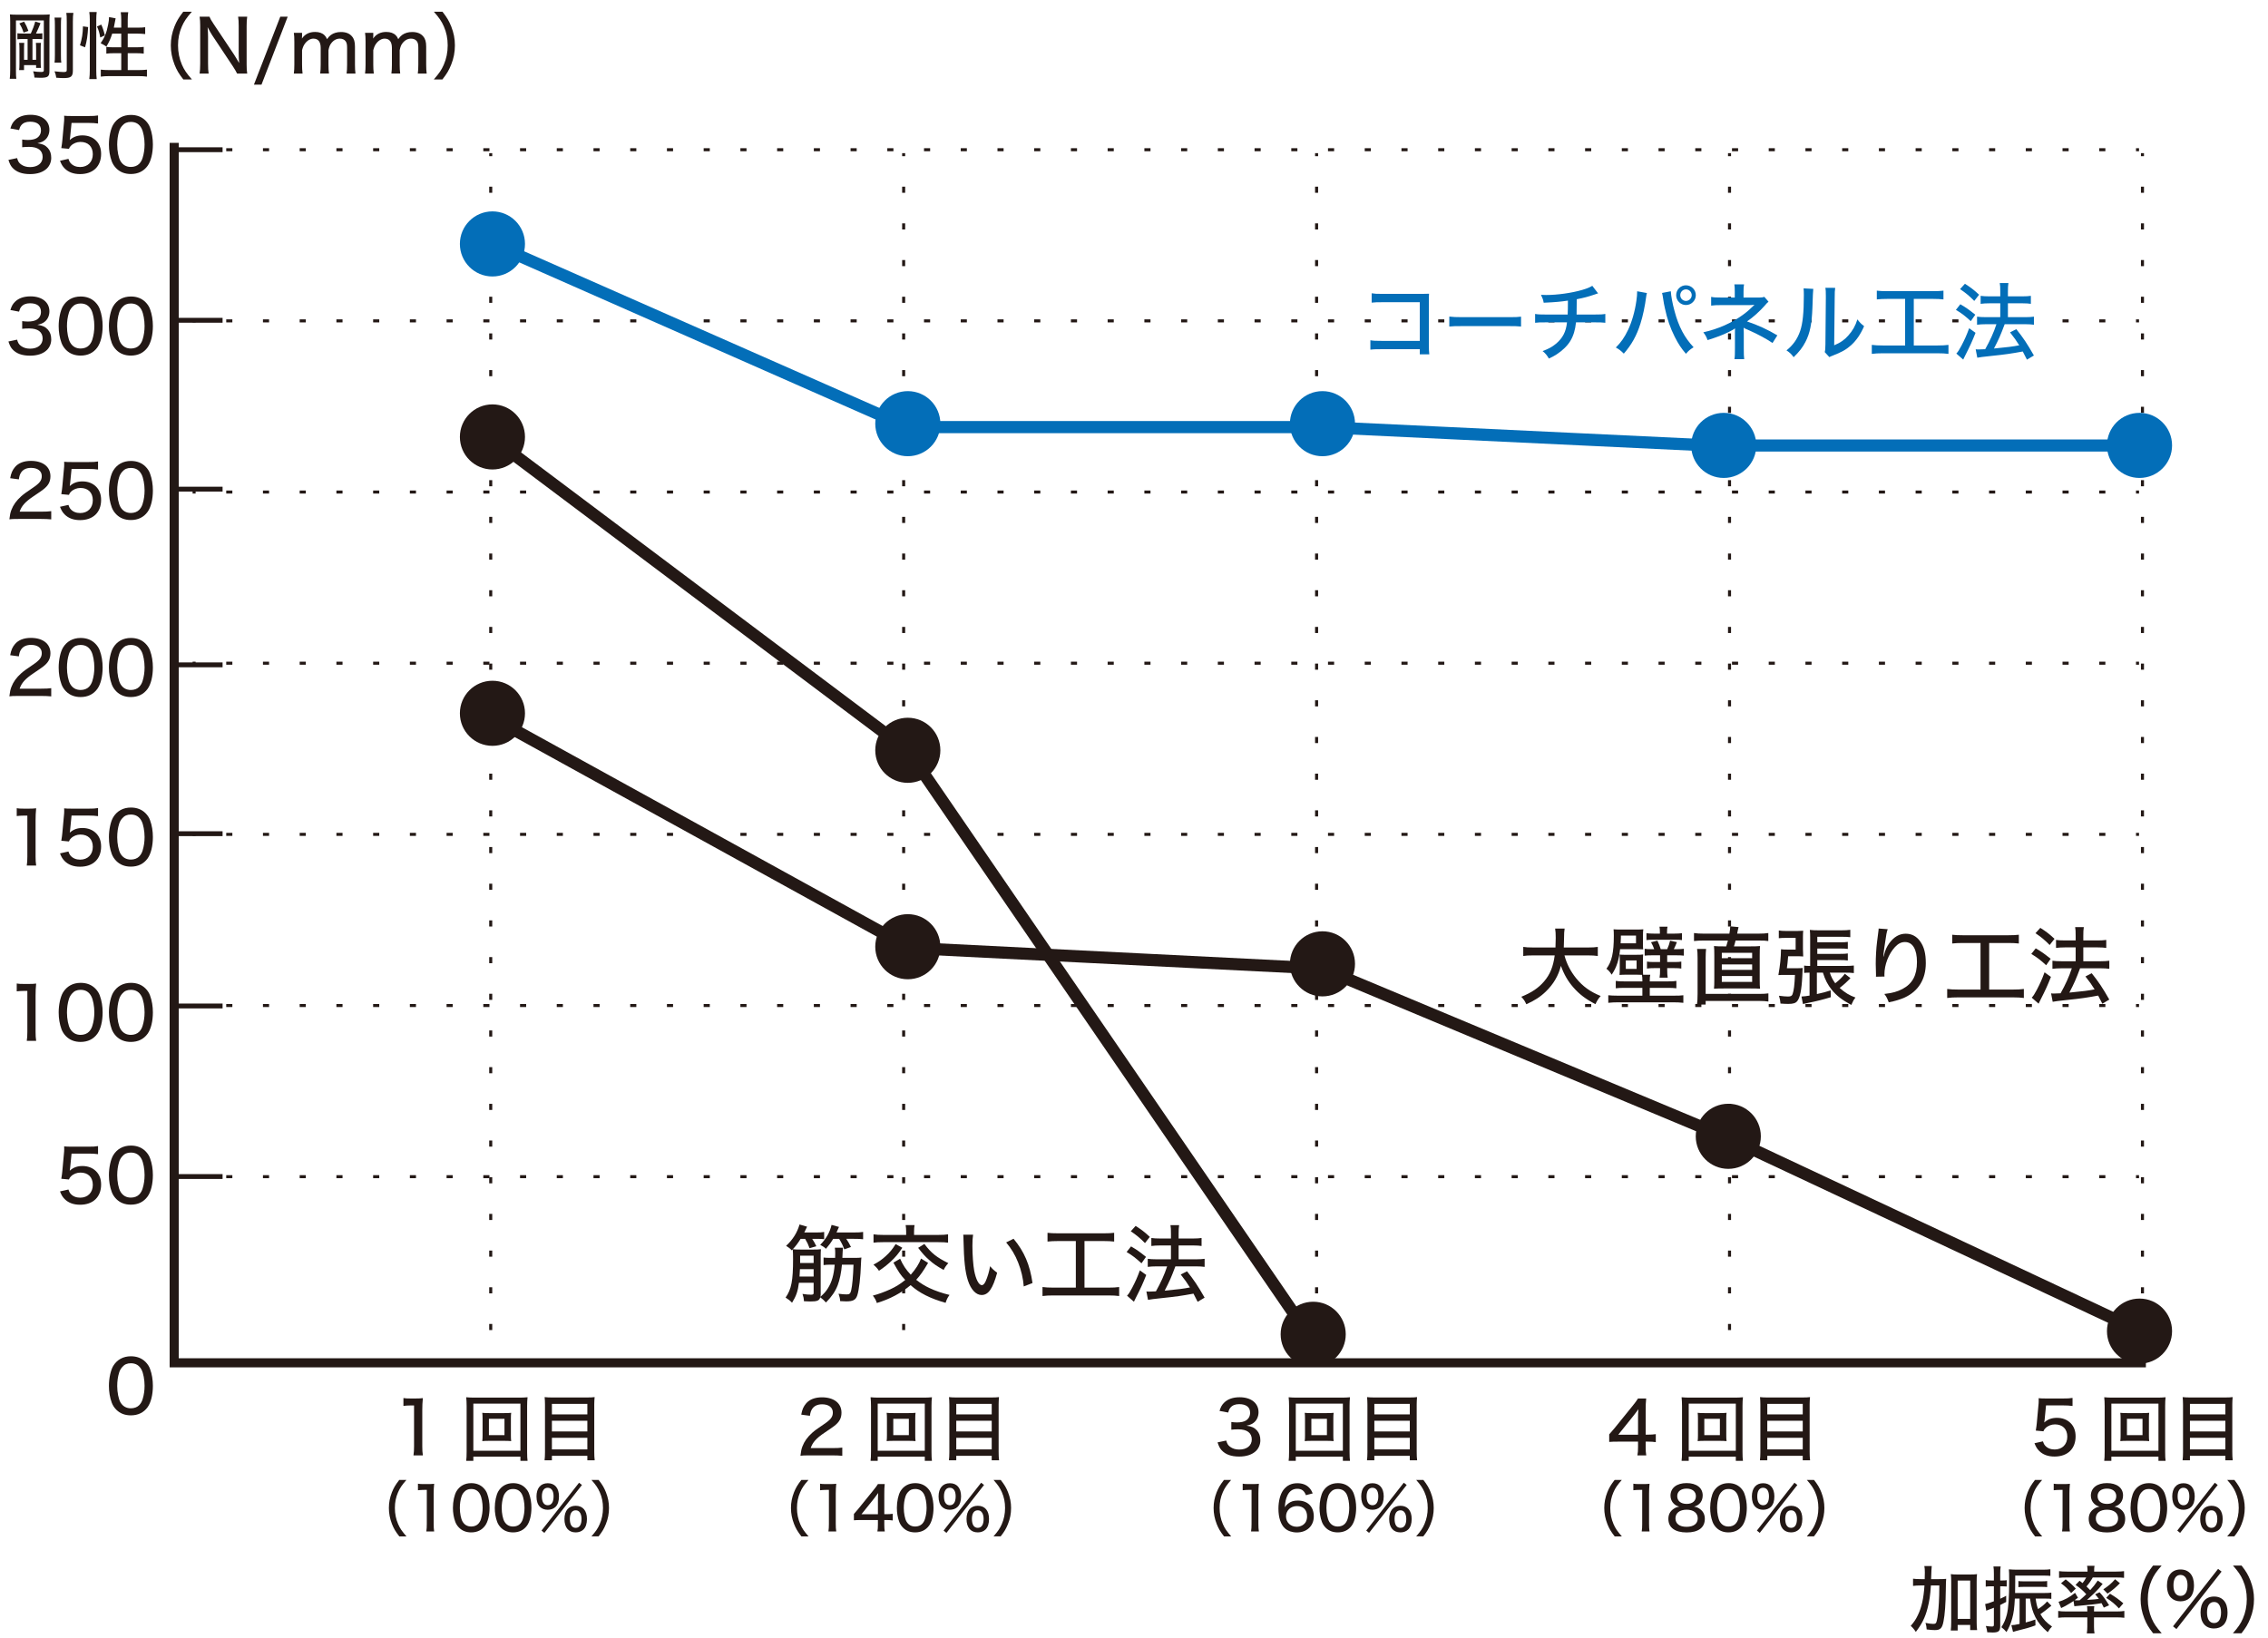 <?xml version="1.0" encoding="UTF-8"?>
<svg xmlns="http://www.w3.org/2000/svg" version="1.1" viewBox="0 0 373.741 270">
  <!-- Generator: Adobe Illustrator 29.6.0, SVG Export Plug-In . SVG Version: 2.1.1 Build 207)  -->
  <defs>
    <style>
      .st0, .st1, .st2, .st3, .st4, .st5, .st6 {
        fill: none;
        stroke-miterlimit: 10;
      }

      .st0, .st1, .st2, .st4, .st5, .st6 {
        stroke: #231815;
      }

      .st0, .st4, .st5 {
        stroke-width: .5px;
      }

      .st1 {
        stroke-width: .8px;
      }

      .st2 {
        stroke-width: 1.5px;
      }

      .st3 {
        stroke: #036eb8;
      }

      .st3, .st6 {
        stroke-width: 2px;
      }

      .st7 {
        fill: #036eb8;
      }

      .st4 {
        stroke-dasharray: 1.008 5.039;
      }

      .st5 {
        stroke-dasharray: 1.009 5.043;
      }

      .st8 {
        fill: #231815;
      }
    </style>
  </defs>
  <g id="_レイヤー_1" data-name="レイヤー_1">
    <polyline class="st2" points="353.618 224.63 28.706 224.63 28.706 23.548"/>
    <g>
      <line class="st0" x1="31.737" y1="24.678" x2="32.237" y2="24.678"/>
      <line class="st5" x1="37.28" y1="24.678" x2="349.467" y2="24.678"/>
      <line class="st0" x1="351.989" y1="24.678" x2="352.489" y2="24.678"/>
    </g>
    <g>
      <line class="st0" x1="80.866" y1="224.772" x2="80.866" y2="224.272"/>
      <line class="st4" x1="80.866" y1="219.233" x2="80.866" y2="28.262"/>
      <line class="st0" x1="80.866" y1="25.743" x2="80.866" y2="25.243"/>
    </g>
    <g>
      <line class="st0" x1="148.913" y1="224.772" x2="148.913" y2="224.272"/>
      <line class="st4" x1="148.913" y1="219.233" x2="148.913" y2="28.262"/>
      <line class="st0" x1="148.913" y1="25.743" x2="148.913" y2="25.243"/>
    </g>
    <g>
      <line class="st0" x1="216.96" y1="224.772" x2="216.96" y2="224.272"/>
      <line class="st4" x1="216.96" y1="219.233" x2="216.96" y2="28.262"/>
      <line class="st0" x1="216.96" y1="25.743" x2="216.96" y2="25.243"/>
    </g>
    <g>
      <line class="st0" x1="285.007" y1="224.772" x2="285.007" y2="224.272"/>
      <line class="st4" x1="285.007" y1="219.233" x2="285.007" y2="28.262"/>
      <line class="st0" x1="285.007" y1="25.743" x2="285.007" y2="25.243"/>
    </g>
    <g>
      <line class="st0" x1="353.054" y1="224.772" x2="353.054" y2="224.272"/>
      <line class="st4" x1="353.054" y1="219.233" x2="353.054" y2="28.262"/>
      <line class="st0" x1="353.054" y1="25.743" x2="353.054" y2="25.243"/>
    </g>
    <g>
      <line class="st0" x1="31.737" y1="52.89" x2="32.237" y2="52.89"/>
      <line class="st5" x1="37.28" y1="52.89" x2="349.467" y2="52.89"/>
      <line class="st0" x1="351.989" y1="52.89" x2="352.489" y2="52.89"/>
    </g>
    <g>
      <line class="st0" x1="31.737" y1="81.102" x2="32.237" y2="81.102"/>
      <line class="st5" x1="37.28" y1="81.102" x2="349.467" y2="81.102"/>
      <line class="st0" x1="351.989" y1="81.102" x2="352.489" y2="81.102"/>
    </g>
    <g>
      <line class="st0" x1="31.737" y1="109.314" x2="32.237" y2="109.314"/>
      <line class="st5" x1="37.28" y1="109.314" x2="349.467" y2="109.314"/>
      <line class="st0" x1="351.989" y1="109.314" x2="352.489" y2="109.314"/>
    </g>
    <g>
      <line class="st0" x1="31.737" y1="137.527" x2="32.237" y2="137.527"/>
      <line class="st5" x1="37.28" y1="137.527" x2="349.467" y2="137.527"/>
      <line class="st0" x1="351.989" y1="137.527" x2="352.489" y2="137.527"/>
    </g>
    <g>
      <line class="st0" x1="31.737" y1="165.739" x2="32.237" y2="165.739"/>
      <line class="st5" x1="37.28" y1="165.739" x2="349.467" y2="165.739"/>
      <line class="st0" x1="351.989" y1="165.739" x2="352.489" y2="165.739"/>
    </g>
    <g>
      <line class="st0" x1="31.737" y1="193.951" x2="32.237" y2="193.951"/>
      <line class="st5" x1="37.28" y1="193.951" x2="349.467" y2="193.951"/>
      <line class="st0" x1="351.989" y1="193.951" x2="352.489" y2="193.951"/>
    </g>
  </g>
  <g id="_レイヤー_2" data-name="レイヤー_2">
    <g>
      <line class="st1" x1="28.913" y1="24.678" x2="36.678" y2="24.678"/>
      <line class="st1" x1="28.913" y1="52.792" x2="36.678" y2="52.792"/>
      <line class="st1" x1="28.913" y1="80.624" x2="36.678" y2="80.624"/>
      <line class="st1" x1="28.913" y1="109.585" x2="36.678" y2="109.585"/>
      <line class="st1" x1="28.913" y1="137.417" x2="36.678" y2="137.417"/>
      <line class="st1" x1="28.913" y1="165.814" x2="36.678" y2="165.814"/>
      <line class="st1" x1="28.913" y1="193.928" x2="36.678" y2="193.928"/>
    </g>
    <g>
      <path class="st8" d="M11.564,192.447c-.012.12-.036.3-.072.516.587-.527,1.235-.768,2.099-.768.899,0,1.679.3,2.243.864.552.551.828,1.271.828,2.194,0,2.051-1.331,3.322-3.466,3.322-1.08,0-1.931-.312-2.555-.947-.336-.348-.504-.624-.756-1.248l1.392-.312c.12.348.192.504.359.695.36.42.912.648,1.571.648,1.259,0,2.087-.84,2.087-2.111,0-1.259-.768-2.026-2.039-2.026-.587,0-1.163.228-1.559.623-.168.156-.228.264-.335.516l-1.26-.12c.108-.695.132-.827.168-1.234l.264-2.879c.036-.288.048-.552.048-.743v-.216c-.012-.061-.012-.156-.012-.265.36.036.624.048,1.271.048h2.758c.768,0,1.032-.012,1.559-.096v1.331c-.503-.071-.923-.096-1.559-.096h-2.806l-.228,2.303Z"/>
      <path class="st8" d="M19.173,197.641c-.348-.348-.6-.743-.756-1.163-.312-.852-.468-1.787-.468-2.771,0-1.26.288-2.579.708-3.286.624-1.032,1.643-1.596,2.915-1.596.972,0,1.787.312,2.399.924.348.348.611.743.755,1.163.312.84.468,1.799.468,2.782,0,1.464-.324,2.759-.864,3.515-.647.899-1.583,1.355-2.771,1.355-.971,0-1.775-.312-2.386-.924ZM20.156,190.589c-.252.275-.42.587-.516.899-.216.671-.324,1.438-.324,2.242,0,1.056.228,2.171.54,2.699.384.647.959.971,1.715.971.564,0,1.056-.191,1.379-.527.252-.264.444-.6.552-.972.216-.695.324-1.415.324-2.219,0-.972-.204-2.074-.492-2.626-.372-.72-.948-1.08-1.775-1.08-.6,0-1.043.192-1.403.612Z"/>
    </g>
    <path class="st8" d="M19.173,232.37c-.348-.348-.6-.743-.756-1.163-.312-.852-.468-1.787-.468-2.771,0-1.26.288-2.579.708-3.286.624-1.032,1.643-1.596,2.915-1.596.972,0,1.787.312,2.399.924.348.348.611.743.755,1.163.312.84.468,1.799.468,2.782,0,1.464-.324,2.759-.864,3.515-.647.899-1.583,1.355-2.771,1.355-.971,0-1.775-.312-2.386-.924ZM20.156,225.318c-.252.275-.42.587-.516.899-.216.671-.324,1.438-.324,2.242,0,1.056.228,2.171.54,2.699.384.647.959.971,1.715.971.564,0,1.056-.191,1.379-.527.252-.264.444-.6.552-.972.216-.695.324-1.415.324-2.219,0-.972-.204-2.074-.492-2.626-.372-.72-.948-1.08-1.775-1.08-.6,0-1.043.192-1.403.612Z"/>
    <g>
      <path class="st8" d="M65.802,253.243c-.64-.819-.899-1.27-1.209-2.039-.34-.879-.51-1.729-.51-2.648,0-.89.16-1.709.5-2.578.31-.77.58-1.22,1.209-2.039h1.179c-.759.869-1.059,1.319-1.369,2.019-.36.81-.53,1.659-.53,2.599,0,.96.18,1.839.54,2.669.31.709.62,1.159,1.369,2.019h-1.18Z"/>
      <path class="st8" d="M68.876,244.558c.28.051.49.061.929.061h.8c.439,0,.589-.01.939-.05-.06.609-.08,1.079-.08,1.659v4.967c0,.51.02.84.08,1.239h-1.29c.06-.38.08-.739.08-1.239v-5.617h-.5c-.34,0-.62.021-.959.061v-1.08Z"/>
      <path class="st8" d="M75.656,251.814c-.29-.29-.5-.62-.63-.97-.26-.71-.39-1.489-.39-2.309,0-1.05.24-2.149.59-2.738.52-.86,1.369-1.33,2.429-1.33.81,0,1.489.26,1.999.77.29.29.51.62.63.97.26.7.39,1.499.39,2.319,0,1.219-.27,2.298-.719,2.928-.54.75-1.319,1.13-2.309,1.13-.81,0-1.479-.26-1.989-.77ZM76.476,245.938c-.209.229-.35.489-.43.749-.18.561-.27,1.2-.27,1.869,0,.88.189,1.81.45,2.249.32.54.799.81,1.429.81.47,0,.879-.16,1.149-.439.209-.221.37-.5.459-.81.18-.58.27-1.18.27-1.85,0-.81-.17-1.729-.41-2.188-.31-.6-.79-.899-1.479-.899-.5,0-.87.16-1.169.51Z"/>
      <path class="st8" d="M82.556,251.814c-.29-.29-.5-.62-.63-.97-.26-.71-.39-1.489-.39-2.309,0-1.05.24-2.149.59-2.738.52-.86,1.369-1.33,2.429-1.33.81,0,1.489.26,1.999.77.29.29.51.62.63.97.26.7.39,1.499.39,2.319,0,1.219-.27,2.298-.719,2.928-.54.75-1.319,1.13-2.309,1.13-.81,0-1.479-.26-1.989-.77ZM83.376,245.938c-.209.229-.35.489-.43.749-.18.561-.27,1.2-.27,1.869,0,.88.19,1.81.45,2.249.32.54.799.81,1.429.81.47,0,.879-.16,1.149-.439.209-.221.37-.5.459-.81.18-.58.27-1.18.27-1.85,0-.81-.17-1.729-.41-2.188-.31-.6-.79-.899-1.479-.899-.5,0-.87.16-1.169.51Z"/>
      <path class="st8" d="M88.976,248.366c-.37-.35-.569-.949-.569-1.699,0-1.379.689-2.188,1.859-2.188s1.849.799,1.849,2.179c0,.76-.19,1.349-.57,1.719-.32.31-.77.479-1.279.479-.52,0-.97-.17-1.29-.489ZM95.423,244.398l.479.369-6.196,7.896-.47-.38,6.187-7.886ZM89.296,246.646c0,.939.34,1.46.97,1.46.62,0,.959-.521.959-1.47,0-.89-.35-1.409-.97-1.409-.609,0-.959.51-.959,1.419ZM93.014,250.385c0-1.379.689-2.188,1.859-2.188s1.849.8,1.849,2.179c0,.77-.19,1.35-.57,1.729-.32.311-.77.48-1.279.48-1.179,0-1.859-.81-1.859-2.199ZM93.904,250.354c0,.96.339,1.479.969,1.479.62,0,.959-.52.959-1.459,0-.479-.11-.869-.31-1.119-.169-.221-.37-.311-.659-.311-.61,0-.959.51-.959,1.409Z"/>
      <path class="st8" d="M97.457,253.243c.75-.859,1.06-1.31,1.369-2.019.36-.83.54-1.699.54-2.669,0-.949-.17-1.789-.53-2.599-.31-.699-.61-1.149-1.37-2.019h1.18c.64.819.899,1.27,1.209,2.039.339.869.5,1.679.5,2.578,0,.93-.16,1.77-.51,2.648-.31.77-.57,1.22-1.209,2.039h-1.179Z"/>
    </g>
    <g>
      <path class="st8" d="M66.481,230.439c.336.06.588.071,1.116.071h.959c.527,0,.708-.012,1.127-.06-.072.731-.096,1.295-.096,1.991v5.961c0,.611.024,1.007.096,1.486h-1.547c.072-.455.096-.887.096-1.486v-6.741h-.6c-.408,0-.744.024-1.151.072v-1.295Z"/>
      <path class="st8" d="M85.761,240.79v-.685h-7.76v.685h-1.176c.048-.36.072-.84.072-1.512v-7.508c0-.588-.024-1.008-.072-1.463.42.048.828.06,1.403.06h7.292c.576,0,.983-.012,1.416-.06-.048.443-.072.839-.072,1.463v7.52c0,.66.024,1.199.072,1.5h-1.175ZM78.001,239.122h7.76v-7.76h-7.76v7.76ZM83.038,232.922c.54,0,.887-.012,1.199-.048-.036.252-.048.552-.048.947v2.782c0,.396.012.648.048.936-.348-.036-.684-.048-1.199-.048h-2.375c-.624,0-.839.012-1.187.048.036-.323.048-.575.048-.936v-2.782c0-.359-.012-.647-.048-.947.3.036.66.048,1.187.048h2.375ZM80.567,236.556h2.566v-2.698h-2.566v2.698Z"/>
      <path class="st8" d="M96.717,230.344c.563,0,.923-.013,1.271-.061-.036.408-.06.756-.06,1.176v7.844c0,.6.024.995.072,1.391h-1.211v-.731h-5.841v.731h-1.211c.048-.384.072-.768.072-1.319v-7.855c0-.479-.024-.863-.06-1.235.384.048.768.061,1.319.061h5.649ZM96.789,233.138v-1.739h-5.841v1.739h5.841ZM90.948,235.944h5.841v-1.763h-5.841v1.763ZM90.948,238.906h5.841v-1.919h-5.841v1.919Z"/>
    </g>
    <g>
      <path class="st8" d="M133.368,239.89c-.876,0-1.056.013-1.464.061.084-.744.168-1.128.336-1.56.312-.815.84-1.547,1.607-2.23.408-.36.779-.636,1.919-1.403s1.476-1.211,1.476-1.943c0-.827-.684-1.343-1.764-1.343-.743,0-1.295.252-1.631.743-.204.312-.3.576-.384,1.151l-1.427-.191c.155-.852.371-1.344.803-1.847.564-.66,1.464-1.008,2.603-1.008,1.991,0,3.227.972,3.227,2.53,0,.912-.348,1.548-1.211,2.207-.372.276-.54.396-1.607,1.115-1.343.899-1.943,1.583-2.255,2.519h3.574c.695,0,1.224-.023,1.631-.084v1.355c-.527-.048-.983-.072-1.679-.072h-3.754Z"/>
      <path class="st8" d="M152.396,240.79v-.685h-7.76v.685h-1.176c.049-.36.072-.84.072-1.512v-7.508c0-.588-.023-1.008-.072-1.463.42.048.828.06,1.403.06h7.292c.576,0,.983-.012,1.416-.06-.049.443-.072.839-.072,1.463v7.52c0,.66.023,1.199.072,1.5h-1.176ZM144.636,239.122h7.76v-7.76h-7.76v7.76ZM149.673,232.922c.54,0,.888-.012,1.199-.048-.036.252-.048.552-.048.947v2.782c0,.396.012.648.048.936-.348-.036-.684-.048-1.199-.048h-2.375c-.623,0-.839.012-1.187.048.035-.323.048-.575.048-.936v-2.782c0-.359-.013-.647-.048-.947.3.036.659.048,1.187.048h2.375ZM147.202,236.556h2.566v-2.698h-2.566v2.698Z"/>
      <path class="st8" d="M163.353,230.344c.563,0,.923-.013,1.271-.061-.036.408-.06.756-.06,1.176v7.844c0,.6.023.995.072,1.391h-1.212v-.731h-5.841v.731h-1.211c.048-.384.072-.768.072-1.319v-7.855c0-.479-.024-.863-.061-1.235.384.048.768.061,1.319.061h5.649ZM163.424,233.138v-1.739h-5.841v1.739h5.841ZM157.583,235.944h5.841v-1.763h-5.841v1.763ZM157.583,238.906h5.841v-1.919h-5.841v1.919Z"/>
    </g>
    <g>
      <path class="st8" d="M202.07,237.443c.155.552.3.779.636,1.031.407.3.899.456,1.499.456,1.259,0,2.075-.647,2.075-1.667,0-1.079-.78-1.667-2.207-1.667-.456,0-.779.012-1.163.06v-1.271c.287.048.659.072.959.072.611,0,1.163-.12,1.463-.324.444-.287.672-.731.672-1.271,0-.924-.636-1.416-1.811-1.416-.66,0-1.14.204-1.451.6-.168.217-.24.384-.349.78l-1.427-.264c.204-.672.396-1.008.779-1.38.588-.575,1.451-.875,2.531-.875,1.895,0,3.118.971,3.118,2.471,0,.731-.312,1.379-.84,1.763-.288.216-.54.312-1.14.456.828.107,1.283.312,1.703.768.396.432.576.947.576,1.654,0,.648-.264,1.296-.708,1.728-.623.611-1.583.936-2.782.936-1.319,0-2.267-.348-2.914-1.067-.288-.324-.433-.624-.648-1.271l1.428-.3Z"/>
      <path class="st8" d="M221.29,240.79v-.685h-7.76v.685h-1.176c.048-.36.072-.84.072-1.512v-7.508c0-.588-.024-1.008-.072-1.463.42.048.827.06,1.403.06h7.292c.575,0,.983-.012,1.415-.06-.048.443-.072.839-.072,1.463v7.52c0,.66.024,1.199.072,1.5h-1.175ZM213.53,239.122h7.76v-7.76h-7.76v7.76ZM218.567,232.922c.539,0,.887-.012,1.199-.048-.036.252-.048.552-.048.947v2.782c0,.396.012.648.048.936-.348-.036-.684-.048-1.199-.048h-2.375c-.624,0-.84.012-1.188.048.036-.323.048-.575.048-.936v-2.782c0-.359-.012-.647-.048-.947.3.036.66.048,1.188.048h2.375ZM216.097,236.556h2.566v-2.698h-2.566v2.698Z"/>
      <path class="st8" d="M232.246,230.344c.563,0,.924-.013,1.271-.061-.036.408-.061.756-.061,1.176v7.844c0,.6.024.995.072,1.391h-1.211v-.731h-5.841v.731h-1.212c.048-.384.072-.768.072-1.319v-7.855c0-.479-.024-.863-.06-1.235.384.048.768.061,1.319.061h5.648ZM232.318,233.138v-1.739h-5.841v1.739h5.841ZM226.478,235.944h5.841v-1.763h-5.841v1.763ZM226.478,238.906h5.841v-1.919h-5.841v1.919Z"/>
    </g>
    <g>
      <path class="st8" d="M265.18,236.424q.288-.312.888-1.031l2.914-3.598c.48-.588.672-.852.948-1.284h1.343c-.072.696-.084,1.104-.084,2.027v3.934h.444c.491,0,.779-.023,1.223-.084v1.319c-.455-.06-.731-.084-1.223-.084h-.444v.924c0,.6.024.911.096,1.343h-1.463c.084-.407.108-.779.108-1.354v-.912h-3.274c-.695,0-1.044.013-1.476.048v-1.247ZM269.93,233.785c0-.6.012-.983.06-1.511-.24.348-.42.575-.827,1.104l-2.495,3.106h3.263v-2.699Z"/>
      <path class="st8" d="M286.043,240.79v-.685h-7.76v.685h-1.176c.048-.36.072-.84.072-1.512v-7.508c0-.588-.024-1.008-.072-1.463.42.048.827.06,1.403.06h7.292c.575,0,.983-.012,1.415-.06-.048.443-.072.839-.072,1.463v7.52c0,.66.024,1.199.072,1.5h-1.175ZM278.283,239.122h7.76v-7.76h-7.76v7.76ZM283.32,232.922c.539,0,.887-.012,1.199-.048-.036.252-.048.552-.048.947v2.782c0,.396.012.648.048.936-.348-.036-.684-.048-1.199-.048h-2.375c-.624,0-.84.012-1.188.048.036-.323.048-.575.048-.936v-2.782c0-.359-.012-.647-.048-.947.3.036.66.048,1.188.048h2.375ZM280.85,236.556h2.566v-2.698h-2.566v2.698Z"/>
      <path class="st8" d="M296.999,230.344c.563,0,.924-.013,1.271-.061-.036.408-.061.756-.061,1.176v7.844c0,.6.024.995.072,1.391h-1.211v-.731h-5.841v.731h-1.212c.048-.384.072-.768.072-1.319v-7.855c0-.479-.024-.863-.06-1.235.384.048.768.061,1.319.061h5.648ZM297.071,233.138v-1.739h-5.841v1.739h5.841ZM291.23,235.944h5.841v-1.763h-5.841v1.763ZM291.23,238.906h5.841v-1.919h-5.841v1.919Z"/>
    </g>
    <g>
      <path class="st8" d="M336.938,233.953c-.012.12-.036.3-.071.516.587-.527,1.235-.768,2.099-.768.899,0,1.679.3,2.242.864.552.551.828,1.271.828,2.194,0,2.051-1.331,3.322-3.466,3.322-1.08,0-1.932-.312-2.555-.947-.336-.348-.504-.624-.756-1.248l1.392-.312c.119.348.191.504.359.695.359.42.911.648,1.571.648,1.259,0,2.087-.84,2.087-2.111,0-1.259-.768-2.026-2.039-2.026-.588,0-1.163.228-1.56.623-.168.156-.228.264-.336.516l-1.259-.12c.107-.695.132-.827.168-1.234l.264-2.879c.036-.288.048-.552.048-.743v-.216c-.012-.061-.012-.156-.012-.265.359.036.624.048,1.271.048h2.758c.768,0,1.032-.012,1.56-.096v1.331c-.504-.071-.924-.096-1.56-.096h-2.806l-.229,2.303Z"/>
      <path class="st8" d="M355.689,240.79v-.685h-7.76v.685h-1.176c.049-.36.072-.84.072-1.512v-7.508c0-.588-.023-1.008-.072-1.463.42.048.828.06,1.403.06h7.292c.576,0,.983-.012,1.416-.06-.049.443-.072.839-.072,1.463v7.52c0,.66.023,1.199.072,1.5h-1.176ZM347.93,239.122h7.76v-7.76h-7.76v7.76ZM352.967,232.922c.54,0,.888-.012,1.199-.048-.036.252-.048.552-.048.947v2.782c0,.396.012.648.048.936-.348-.036-.684-.048-1.199-.048h-2.375c-.623,0-.839.012-1.187.048.035-.323.048-.575.048-.936v-2.782c0-.359-.013-.647-.048-.947.3.036.659.048,1.187.048h2.375ZM350.496,236.556h2.566v-2.698h-2.566v2.698Z"/>
      <path class="st8" d="M366.647,230.344c.563,0,.923-.013,1.271-.061-.036.408-.06.756-.06,1.176v7.844c0,.6.023.995.072,1.391h-1.212v-.731h-5.841v.731h-1.211c.048-.384.072-.768.072-1.319v-7.855c0-.479-.024-.863-.061-1.235.384.048.768.061,1.319.061h5.649ZM366.718,233.138v-1.739h-5.841v1.739h5.841ZM360.877,235.944h5.841v-1.763h-5.841v1.763ZM360.877,238.906h5.841v-1.919h-5.841v1.919Z"/>
    </g>
    <g>
      <path class="st8" d="M132.061,253.242c-.64-.819-.899-1.27-1.209-2.039-.34-.879-.51-1.729-.51-2.648,0-.89.16-1.709.5-2.578.31-.77.579-1.22,1.209-2.039h1.18c-.76.869-1.06,1.319-1.369,2.019-.36.81-.53,1.659-.53,2.599,0,.96.181,1.839.54,2.669.31.709.62,1.159,1.369,2.019h-1.18Z"/>
      <path class="st8" d="M135.135,244.557c.28.051.49.061.93.061h.8c.439,0,.589-.01.939-.05-.061.609-.08,1.079-.08,1.659v4.967c0,.51.02.84.08,1.239h-1.29c.061-.38.08-.739.08-1.239v-5.617h-.499c-.34,0-.62.021-.96.061v-1.08Z"/>
      <path class="st8" d="M140.716,249.544q.239-.26.739-.859l2.429-2.998c.399-.49.56-.71.789-1.069h1.12c-.061.579-.07.919-.07,1.688v3.278h.37c.409,0,.649-.02,1.02-.069v1.1c-.38-.051-.61-.07-1.02-.07h-.37v.77c0,.5.021.76.08,1.119h-1.22c.07-.34.09-.649.09-1.129v-.76h-2.729c-.579,0-.869.01-1.229.04v-1.04ZM144.673,247.346c0-.5.011-.819.051-1.26-.2.29-.351.48-.69.92l-2.078,2.589h2.718v-2.249Z"/>
      <path class="st8" d="M148.814,251.813c-.29-.29-.499-.62-.63-.97-.26-.71-.39-1.489-.39-2.309,0-1.05.24-2.149.59-2.738.52-.86,1.369-1.33,2.429-1.33.81,0,1.489.26,1.999.77.29.29.51.62.63.97.26.7.39,1.499.39,2.319,0,1.219-.27,2.298-.72,2.928-.54.75-1.319,1.13-2.309,1.13-.81,0-1.479-.26-1.989-.77ZM149.634,245.937c-.209.229-.35.489-.43.749-.18.561-.27,1.2-.27,1.869,0,.88.19,1.81.45,2.249.319.54.799.81,1.429.81.47,0,.88-.16,1.149-.439.21-.221.37-.5.46-.81.18-.58.27-1.18.27-1.85,0-.81-.17-1.729-.409-2.188-.311-.6-.79-.899-1.479-.899-.5,0-.87.16-1.17.51Z"/>
      <path class="st8" d="M155.234,248.365c-.369-.35-.569-.949-.569-1.699,0-1.379.689-2.188,1.859-2.188s1.849.799,1.849,2.179c0,.76-.189,1.349-.569,1.719-.32.31-.77.479-1.279.479-.52,0-.97-.17-1.29-.489ZM161.682,244.397l.479.369-6.196,7.896-.47-.38,6.187-7.886ZM155.555,246.646c0,.939.34,1.46.97,1.46.619,0,.959-.521.959-1.47,0-.89-.35-1.409-.97-1.409-.609,0-.959.51-.959,1.419ZM159.272,250.384c0-1.379.689-2.188,1.859-2.188s1.849.8,1.849,2.179c0,.77-.189,1.35-.569,1.729-.32.311-.77.48-1.279.48-1.18,0-1.859-.81-1.859-2.199ZM160.162,250.354c0,.96.34,1.479.97,1.479.619,0,.959-.52.959-1.459,0-.479-.109-.869-.31-1.119-.17-.221-.37-.311-.659-.311-.61,0-.96.51-.96,1.409Z"/>
      <path class="st8" d="M163.715,253.242c.75-.859,1.06-1.31,1.369-2.019.36-.83.54-1.699.54-2.669,0-.949-.17-1.789-.529-2.599-.311-.699-.61-1.149-1.37-2.019h1.18c.64.819.899,1.27,1.21,2.039.339.869.499,1.679.499,2.578,0,.93-.16,1.77-.51,2.648-.31.77-.569,1.22-1.209,2.039h-1.18Z"/>
    </g>
    <g>
      <path class="st8" d="M201.708,253.242c-.64-.819-.899-1.27-1.209-2.039-.34-.879-.51-1.729-.51-2.648,0-.89.159-1.709.499-2.578.311-.77.58-1.22,1.21-2.039h1.179c-.759.869-1.059,1.319-1.369,2.019-.359.81-.529,1.659-.529,2.599,0,.96.18,1.839.54,2.669.31.709.619,1.159,1.369,2.019h-1.18Z"/>
      <path class="st8" d="M204.782,244.557c.279.051.489.061.929.061h.8c.439,0,.59-.01.939-.05-.06.609-.08,1.079-.08,1.659v4.967c0,.51.021.84.08,1.239h-1.289c.06-.38.08-.739.08-1.239v-5.617h-.5c-.34,0-.619.021-.959.061v-1.08Z"/>
      <path class="st8" d="M215.2,246.446c-.28-.74-.7-1.05-1.43-1.05-.739,0-1.289.38-1.629,1.119-.25.55-.36,1.04-.41,1.919.2-.3.31-.43.54-.6.449-.35.93-.499,1.579-.499,1.649,0,2.648.989,2.648,2.618,0,1.56-1.14,2.639-2.788,2.639-.77,0-1.479-.24-1.939-.649-.709-.62-1.1-1.8-1.1-3.278,0-1.22.3-2.369.79-3.038.579-.78,1.329-1.149,2.328-1.149.8,0,1.449.239,1.909.699.271.27.42.5.62.979l-1.119.29ZM211.922,249.944c0,.989.749,1.709,1.759,1.709.63,0,1.169-.28,1.469-.75.15-.239.24-.59.24-.959,0-1.069-.62-1.699-1.669-1.699-1.029,0-1.799.729-1.799,1.699Z"/>
      <path class="st8" d="M218.462,251.813c-.29-.29-.5-.62-.63-.97-.26-.71-.39-1.489-.39-2.309,0-1.05.239-2.149.59-2.738.52-.86,1.369-1.33,2.429-1.33.81,0,1.489.26,1.998.77.29.29.51.62.63.97.26.7.39,1.499.39,2.319,0,1.219-.27,2.298-.719,2.928-.54.75-1.319,1.13-2.31,1.13-.81,0-1.479-.26-1.988-.77ZM219.281,245.937c-.21.229-.35.489-.43.749-.18.561-.27,1.2-.27,1.869,0,.88.189,1.81.449,2.249.32.54.8.81,1.43.81.47,0,.879-.16,1.149-.439.209-.221.369-.5.459-.81.181-.58.271-1.18.271-1.85,0-.81-.17-1.729-.41-2.188-.31-.6-.789-.899-1.479-.899-.499,0-.869.16-1.169.51Z"/>
      <path class="st8" d="M224.882,248.365c-.37-.35-.569-.949-.569-1.699,0-1.379.689-2.188,1.858-2.188s1.85.799,1.85,2.179c0,.76-.19,1.349-.57,1.719-.319.31-.77.479-1.279.479-.52,0-.97-.17-1.289-.489ZM231.328,244.397l.479.369-6.196,7.896-.47-.38,6.187-7.886ZM225.201,246.646c0,.939.34,1.46.97,1.46.62,0,.96-.521.96-1.47,0-.89-.35-1.409-.97-1.409-.609,0-.96.51-.96,1.419ZM228.92,250.384c0-1.379.689-2.188,1.858-2.188s1.85.8,1.85,2.179c0,.77-.19,1.35-.57,1.729-.319.311-.77.48-1.279.48-1.179,0-1.858-.81-1.858-2.199ZM229.81,250.354c0,.96.339,1.479.969,1.479.62,0,.96-.52.96-1.459,0-.479-.11-.869-.311-1.119-.169-.221-.369-.311-.659-.311-.609,0-.959.51-.959,1.409Z"/>
      <path class="st8" d="M233.362,253.242c.749-.859,1.06-1.31,1.369-2.019.359-.83.54-1.699.54-2.669,0-.949-.17-1.789-.53-2.599-.31-.699-.609-1.149-1.369-2.019h1.18c.64.819.899,1.27,1.209,2.039.34.869.5,1.679.5,2.578,0,.93-.16,1.77-.51,2.648-.311.77-.57,1.22-1.21,2.039h-1.179Z"/>
    </g>
    <g>
      <path class="st8" d="M266.084,253.242c-.64-.819-.899-1.27-1.209-2.039-.34-.879-.51-1.729-.51-2.648,0-.89.16-1.709.5-2.578.31-.77.579-1.22,1.209-2.039h1.18c-.76.869-1.06,1.319-1.369,2.019-.36.81-.53,1.659-.53,2.599,0,.96.181,1.839.54,2.669.31.709.62,1.159,1.369,2.019h-1.18Z"/>
      <path class="st8" d="M269.158,244.557c.28.051.49.061.93.061h.8c.439,0,.589-.01.939-.05-.061.609-.08,1.079-.08,1.659v4.967c0,.51.02.84.08,1.239h-1.29c.061-.38.08-.739.08-1.239v-5.617h-.499c-.34,0-.62.021-.96.061v-1.08Z"/>
      <path class="st8" d="M280.216,248.795c.479.38.72.89.72,1.559,0,1.439-1.069,2.239-2.988,2.239-1.929,0-3.019-.81-3.019-2.229,0-.71.28-1.26.85-1.649.319-.22.56-.31.949-.38-.369-.09-.63-.22-.909-.489-.33-.311-.54-.81-.54-1.31,0-1.279,1.02-2.079,2.648-2.079,1.64,0,2.659.779,2.659,2.029,0,.939-.53,1.629-1.43,1.849.43.06.72.19,1.06.46ZM276.098,250.274c0,.879.67,1.389,1.819,1.389,1.18,0,1.85-.51,1.85-1.389,0-.89-.69-1.43-1.829-1.43s-1.84.54-1.84,1.43ZM276.388,246.596c0,.8.59,1.29,1.55,1.29s1.528-.48,1.528-1.279c0-.76-.6-1.24-1.539-1.24s-1.539.48-1.539,1.229Z"/>
      <path class="st8" d="M282.838,251.813c-.29-.29-.499-.62-.63-.97-.26-.71-.39-1.489-.39-2.309,0-1.05.24-2.149.59-2.738.52-.86,1.369-1.33,2.429-1.33.81,0,1.489.26,1.999.77.29.29.51.62.63.97.26.7.39,1.499.39,2.319,0,1.219-.27,2.298-.72,2.928-.54.75-1.319,1.13-2.309,1.13-.81,0-1.479-.26-1.989-.77ZM283.657,245.937c-.209.229-.35.489-.43.749-.18.561-.27,1.2-.27,1.869,0,.88.19,1.81.45,2.249.319.54.799.81,1.429.81.47,0,.88-.16,1.149-.439.21-.221.37-.5.46-.81.18-.58.27-1.18.27-1.85,0-.81-.17-1.729-.409-2.188-.311-.6-.79-.899-1.479-.899-.5,0-.87.16-1.17.51Z"/>
      <path class="st8" d="M289.258,248.365c-.369-.35-.569-.949-.569-1.699,0-1.379.689-2.188,1.859-2.188s1.849.799,1.849,2.179c0,.76-.189,1.349-.569,1.719-.32.31-.77.479-1.279.479-.52,0-.97-.17-1.29-.489ZM295.705,244.397l.479.369-6.196,7.896-.47-.38,6.187-7.886ZM289.578,246.646c0,.939.34,1.46.97,1.46.619,0,.959-.521.959-1.47,0-.89-.35-1.409-.97-1.409-.609,0-.959.51-.959,1.419ZM293.296,250.384c0-1.379.689-2.188,1.859-2.188s1.849.8,1.849,2.179c0,.77-.189,1.35-.569,1.729-.32.311-.77.48-1.279.48-1.18,0-1.859-.81-1.859-2.199ZM294.186,250.354c0,.96.34,1.479.97,1.479.619,0,.959-.52.959-1.459,0-.479-.109-.869-.31-1.119-.17-.221-.37-.311-.659-.311-.61,0-.96.51-.96,1.409Z"/>
      <path class="st8" d="M297.738,253.242c.75-.859,1.06-1.31,1.369-2.019.36-.83.54-1.699.54-2.669,0-.949-.17-1.789-.529-2.599-.311-.699-.61-1.149-1.37-2.019h1.18c.64.819.899,1.27,1.21,2.039.339.869.499,1.679.499,2.578,0,.93-.16,1.77-.51,2.648-.31.77-.569,1.22-1.209,2.039h-1.18Z"/>
    </g>
    <g>
      <path class="st8" d="M335.355,253.243c-.64-.819-.899-1.27-1.209-2.039-.34-.879-.51-1.729-.51-2.648,0-.89.16-1.709.5-2.578.31-.77.579-1.22,1.209-2.039h1.18c-.76.869-1.06,1.319-1.369,2.019-.36.81-.53,1.659-.53,2.599,0,.96.181,1.839.54,2.669.31.709.62,1.159,1.369,2.019h-1.18Z"/>
      <path class="st8" d="M338.429,244.558c.28.051.49.061.93.061h.8c.439,0,.589-.01.939-.05-.061.609-.08,1.079-.08,1.659v4.967c0,.51.02.84.08,1.239h-1.29c.061-.38.08-.739.08-1.239v-5.617h-.499c-.34,0-.62.021-.96.061v-1.08Z"/>
      <path class="st8" d="M349.486,248.796c.479.38.72.89.72,1.559,0,1.439-1.069,2.239-2.988,2.239-1.929,0-3.019-.81-3.019-2.229,0-.71.28-1.26.85-1.649.319-.22.56-.31.949-.38-.369-.09-.63-.22-.909-.489-.33-.311-.54-.81-.54-1.31,0-1.279,1.02-2.079,2.648-2.079,1.64,0,2.659.779,2.659,2.029,0,.939-.53,1.629-1.43,1.849.43.06.72.19,1.06.46ZM345.368,250.275c0,.879.67,1.389,1.819,1.389,1.18,0,1.85-.51,1.85-1.389,0-.89-.69-1.43-1.829-1.43s-1.84.54-1.84,1.43ZM345.658,246.597c0,.8.59,1.29,1.55,1.29s1.528-.48,1.528-1.279c0-.76-.6-1.24-1.539-1.24s-1.539.48-1.539,1.229Z"/>
      <path class="st8" d="M352.108,251.814c-.29-.29-.499-.62-.63-.97-.26-.71-.39-1.489-.39-2.309,0-1.05.24-2.149.59-2.738.52-.86,1.369-1.33,2.429-1.33.81,0,1.489.26,1.999.77.29.29.51.62.63.97.26.7.39,1.499.39,2.319,0,1.219-.27,2.298-.72,2.928-.54.75-1.319,1.13-2.309,1.13-.81,0-1.479-.26-1.989-.77ZM352.928,245.938c-.209.229-.35.489-.43.749-.18.561-.27,1.2-.27,1.869,0,.88.19,1.81.45,2.249.319.54.799.81,1.429.81.47,0,.88-.16,1.149-.439.21-.221.37-.5.46-.81.18-.58.27-1.18.27-1.85,0-.81-.17-1.729-.409-2.188-.311-.6-.79-.899-1.479-.899-.5,0-.87.16-1.17.51Z"/>
      <path class="st8" d="M358.528,248.366c-.369-.35-.569-.949-.569-1.699,0-1.379.689-2.188,1.859-2.188s1.849.799,1.849,2.179c0,.76-.189,1.349-.569,1.719-.32.31-.77.479-1.279.479-.52,0-.97-.17-1.29-.489ZM364.976,244.398l.479.369-6.196,7.896-.47-.38,6.187-7.886ZM358.849,246.646c0,.939.34,1.46.97,1.46.619,0,.959-.521.959-1.47,0-.89-.35-1.409-.97-1.409-.609,0-.959.51-.959,1.419ZM362.566,250.385c0-1.379.689-2.188,1.859-2.188s1.849.8,1.849,2.179c0,.77-.189,1.35-.569,1.729-.32.311-.77.48-1.279.48-1.18,0-1.859-.81-1.859-2.199ZM363.456,250.354c0,.96.34,1.479.97,1.479.619,0,.959-.52.959-1.459,0-.479-.109-.869-.31-1.119-.17-.221-.37-.311-.659-.311-.61,0-.96.51-.96,1.409Z"/>
      <path class="st8" d="M367.009,253.243c.75-.859,1.06-1.31,1.369-2.019.36-.83.54-1.699.54-2.669,0-.949-.17-1.789-.529-2.599-.311-.699-.61-1.149-1.37-2.019h1.18c.64.819.899,1.27,1.21,2.039.339.869.499,1.679.499,2.578,0,.93-.16,1.77-.51,2.648-.31.77-.569,1.22-1.209,2.039h-1.18Z"/>
    </g>
    <g>
      <path class="st8" d="M2.757,162.11c.336.06.588.071,1.116.071h.959c.527,0,.708-.012,1.127-.06-.072.731-.096,1.295-.096,1.991v5.961c0,.611.024,1.007.096,1.486h-1.547c.072-.455.096-.887.096-1.486v-6.741h-.6c-.408,0-.744.024-1.151.072v-1.295Z"/>
      <path class="st8" d="M10.893,170.817c-.348-.348-.6-.743-.756-1.163-.312-.852-.468-1.787-.468-2.771,0-1.26.288-2.579.708-3.286.624-1.032,1.643-1.596,2.915-1.596.972,0,1.787.312,2.399.924.348.348.611.743.755,1.163.312.84.468,1.799.468,2.782,0,1.464-.324,2.759-.864,3.515-.647.899-1.583,1.355-2.77,1.355-.972,0-1.775-.312-2.387-.924ZM11.876,163.766c-.252.275-.42.587-.516.899-.216.671-.324,1.438-.324,2.242,0,1.056.228,2.171.54,2.699.384.647.959.971,1.715.971.563,0,1.056-.191,1.379-.527.252-.264.444-.6.552-.972.216-.695.324-1.415.324-2.219,0-.972-.204-2.074-.492-2.626-.372-.72-.948-1.08-1.775-1.08-.6,0-1.043.192-1.403.612Z"/>
      <path class="st8" d="M19.173,170.817c-.348-.348-.6-.743-.756-1.163-.312-.852-.468-1.787-.468-2.771,0-1.26.288-2.579.708-3.286.624-1.032,1.643-1.596,2.915-1.596.972,0,1.787.312,2.399.924.348.348.611.743.755,1.163.312.84.468,1.799.468,2.782,0,1.464-.324,2.759-.864,3.515-.647.899-1.583,1.355-2.771,1.355-.971,0-1.775-.312-2.386-.924ZM20.156,163.766c-.252.275-.42.587-.516.899-.216.671-.324,1.438-.324,2.242,0,1.056.228,2.171.54,2.699.384.647.959.971,1.715.971.564,0,1.056-.191,1.379-.527.252-.264.444-.6.552-.972.216-.695.324-1.415.324-2.219,0-.972-.204-2.074-.492-2.626-.372-.72-.948-1.08-1.775-1.08-.6,0-1.043.192-1.403.612Z"/>
    </g>
    <g>
      <path class="st8" d="M2.757,133.216c.336.06.588.071,1.116.071h.959c.527,0,.708-.012,1.127-.06-.072.731-.096,1.295-.096,1.991v5.961c0,.611.024,1.007.096,1.486h-1.547c.072-.455.096-.887.096-1.486v-6.741h-.6c-.408,0-.744.024-1.151.072v-1.295Z"/>
      <path class="st8" d="M11.564,136.73c-.012.12-.036.3-.072.516.587-.527,1.235-.768,2.099-.768.899,0,1.679.3,2.243.864.552.551.828,1.271.828,2.194,0,2.051-1.331,3.322-3.466,3.322-1.08,0-1.931-.312-2.555-.947-.336-.348-.504-.624-.756-1.248l1.392-.312c.12.348.192.504.359.695.36.42.912.648,1.571.648,1.259,0,2.087-.84,2.087-2.111,0-1.259-.768-2.026-2.039-2.026-.587,0-1.163.228-1.559.623-.168.156-.228.264-.335.516l-1.26-.12c.108-.695.132-.827.168-1.234l.264-2.879c.036-.288.048-.552.048-.743v-.216c-.012-.061-.012-.156-.012-.265.36.036.624.048,1.271.048h2.758c.768,0,1.032-.012,1.559-.096v1.331c-.503-.071-.923-.096-1.559-.096h-2.806l-.228,2.303Z"/>
      <path class="st8" d="M19.173,141.923c-.348-.348-.6-.743-.756-1.163-.312-.852-.468-1.787-.468-2.771,0-1.26.288-2.579.708-3.286.624-1.032,1.643-1.596,2.915-1.596.972,0,1.787.312,2.399.924.348.348.611.743.755,1.163.312.84.468,1.799.468,2.782,0,1.464-.324,2.759-.864,3.515-.647.899-1.583,1.355-2.771,1.355-.971,0-1.775-.312-2.386-.924ZM20.156,134.872c-.252.275-.42.587-.516.899-.216.671-.324,1.438-.324,2.242,0,1.056.228,2.171.54,2.699.384.647.959.971,1.715.971.564,0,1.056-.191,1.379-.527.252-.264.444-.6.552-.972.216-.695.324-1.415.324-2.219,0-.972-.204-2.074-.492-2.626-.372-.72-.948-1.08-1.775-1.08-.6,0-1.043.192-1.403.612Z"/>
    </g>
    <g>
      <path class="st8" d="M3.009,114.713c-.875,0-1.055.013-1.463.061.084-.744.168-1.128.336-1.56.312-.815.84-1.547,1.607-2.23.408-.36.779-.636,1.919-1.403,1.139-.768,1.475-1.211,1.475-1.943,0-.827-.684-1.343-1.763-1.343-.744,0-1.295.252-1.631.743-.204.312-.3.576-.384,1.151l-1.427-.191c.156-.852.372-1.344.803-1.847.564-.66,1.463-1.008,2.603-1.008,1.991,0,3.227.972,3.227,2.53,0,.912-.348,1.548-1.211,2.207-.372.276-.54.396-1.607,1.115-1.343.899-1.943,1.583-2.255,2.519h3.574c.696,0,1.224-.023,1.631-.084v1.355c-.528-.048-.983-.072-1.679-.072h-3.754Z"/>
      <path class="st8" d="M10.893,113.97c-.348-.348-.6-.743-.756-1.163-.312-.852-.468-1.787-.468-2.771,0-1.26.288-2.579.708-3.286.624-1.032,1.643-1.596,2.915-1.596.972,0,1.787.312,2.399.924.348.348.611.743.755,1.163.312.84.468,1.799.468,2.782,0,1.464-.324,2.759-.864,3.515-.647.899-1.583,1.355-2.77,1.355-.972,0-1.775-.312-2.387-.924ZM11.876,106.918c-.252.275-.42.587-.516.899-.216.671-.324,1.438-.324,2.242,0,1.056.228,2.171.54,2.699.384.647.959.971,1.715.971.563,0,1.056-.191,1.379-.527.252-.264.444-.6.552-.972.216-.695.324-1.415.324-2.219,0-.972-.204-2.074-.492-2.626-.372-.72-.948-1.08-1.775-1.08-.6,0-1.043.192-1.403.612Z"/>
      <path class="st8" d="M19.173,113.97c-.348-.348-.6-.743-.756-1.163-.312-.852-.468-1.787-.468-2.771,0-1.26.288-2.579.708-3.286.624-1.032,1.643-1.596,2.915-1.596.972,0,1.787.312,2.399.924.348.348.611.743.755,1.163.312.84.468,1.799.468,2.782,0,1.464-.324,2.759-.864,3.515-.647.899-1.583,1.355-2.771,1.355-.971,0-1.775-.312-2.386-.924ZM20.156,106.918c-.252.275-.42.587-.516.899-.216.671-.324,1.438-.324,2.242,0,1.056.228,2.171.54,2.699.384.647.959.971,1.715.971.564,0,1.056-.191,1.379-.527.252-.264.444-.6.552-.972.216-.695.324-1.415.324-2.219,0-.972-.204-2.074-.492-2.626-.372-.72-.948-1.08-1.775-1.08-.6,0-1.043.192-1.403.612Z"/>
    </g>
    <g>
      <path class="st8" d="M3.009,85.537c-.875,0-1.055.013-1.463.061.084-.744.168-1.128.336-1.56.312-.815.84-1.547,1.607-2.23.408-.36.779-.636,1.919-1.403,1.139-.768,1.475-1.211,1.475-1.943,0-.827-.684-1.343-1.763-1.343-.744,0-1.295.252-1.631.743-.204.312-.3.576-.384,1.151l-1.427-.191c.156-.852.372-1.344.803-1.847.564-.66,1.463-1.008,2.603-1.008,1.991,0,3.227.972,3.227,2.53,0,.912-.348,1.548-1.211,2.207-.372.276-.54.396-1.607,1.115-1.343.899-1.943,1.583-2.255,2.519h3.574c.696,0,1.224-.023,1.631-.084v1.355c-.528-.048-.983-.072-1.679-.072h-3.754Z"/>
      <path class="st8" d="M11.564,79.601c-.012.12-.036.3-.072.516.587-.527,1.235-.768,2.099-.768.899,0,1.679.3,2.243.864.552.551.828,1.271.828,2.194,0,2.051-1.331,3.322-3.466,3.322-1.08,0-1.931-.312-2.555-.947-.336-.348-.504-.624-.756-1.248l1.392-.312c.12.348.192.504.359.695.36.42.912.648,1.571.648,1.259,0,2.087-.84,2.087-2.111,0-1.259-.768-2.026-2.039-2.026-.587,0-1.163.228-1.559.623-.168.156-.228.264-.335.516l-1.26-.12c.108-.695.132-.827.168-1.234l.264-2.879c.036-.288.048-.552.048-.743v-.216c-.012-.061-.012-.156-.012-.265.36.036.624.048,1.271.048h2.758c.768,0,1.032-.012,1.559-.096v1.331c-.503-.071-.923-.096-1.559-.096h-2.806l-.228,2.303Z"/>
      <path class="st8" d="M19.173,84.794c-.348-.348-.6-.743-.756-1.163-.312-.852-.468-1.787-.468-2.771,0-1.26.288-2.579.708-3.286.624-1.032,1.643-1.596,2.915-1.596.972,0,1.787.312,2.399.924.348.348.611.743.755,1.163.312.84.468,1.799.468,2.782,0,1.464-.324,2.759-.864,3.515-.647.899-1.583,1.355-2.771,1.355-.971,0-1.775-.312-2.386-.924ZM20.156,77.742c-.252.275-.42.587-.516.899-.216.671-.324,1.438-.324,2.242,0,1.056.228,2.171.54,2.699.384.647.959.971,1.715.971.564,0,1.056-.191,1.379-.527.252-.264.444-.6.552-.972.216-.695.324-1.415.324-2.219,0-.972-.204-2.074-.492-2.626-.372-.72-.948-1.08-1.775-1.08-.6,0-1.043.192-1.403.612Z"/>
    </g>
    <g>
      <path class="st8" d="M2.817,55.985c.156.552.3.779.636,1.031.408.3.899.456,1.499.456,1.259,0,2.075-.647,2.075-1.667,0-1.079-.78-1.667-2.207-1.667-.456,0-.779.012-1.163.06v-1.271c.288.048.659.072.959.072.612,0,1.164-.12,1.463-.324.444-.287.672-.731.672-1.271,0-.924-.636-1.416-1.811-1.416-.66,0-1.14.204-1.451.6-.168.217-.24.384-.348.78l-1.427-.264c.204-.672.396-1.008.78-1.38.587-.575,1.451-.875,2.531-.875,1.895,0,3.118.971,3.118,2.471,0,.731-.312,1.379-.84,1.763-.288.216-.54.312-1.139.456.828.107,1.283.312,1.703.768.396.432.576.947.576,1.654,0,.648-.264,1.296-.708,1.728-.624.611-1.583.936-2.783.936-1.319,0-2.267-.348-2.914-1.067-.288-.324-.432-.624-.648-1.271l1.427-.3Z"/>
      <path class="st8" d="M10.893,57.688c-.348-.348-.6-.743-.756-1.163-.312-.852-.468-1.787-.468-2.771,0-1.26.288-2.579.708-3.286.624-1.032,1.643-1.596,2.915-1.596.972,0,1.787.312,2.399.924.348.348.611.743.755,1.163.312.84.468,1.799.468,2.782,0,1.464-.324,2.759-.864,3.515-.647.899-1.583,1.355-2.77,1.355-.972,0-1.775-.312-2.387-.924ZM11.876,50.636c-.252.275-.42.587-.516.899-.216.671-.324,1.438-.324,2.242,0,1.056.228,2.171.54,2.699.384.647.959.971,1.715.971.563,0,1.056-.191,1.379-.527.252-.264.444-.6.552-.972.216-.695.324-1.415.324-2.219,0-.972-.204-2.074-.492-2.626-.372-.72-.948-1.08-1.775-1.08-.6,0-1.043.192-1.403.612Z"/>
      <path class="st8" d="M19.173,57.688c-.348-.348-.6-.743-.756-1.163-.312-.852-.468-1.787-.468-2.771,0-1.26.288-2.579.708-3.286.624-1.032,1.643-1.596,2.915-1.596.972,0,1.787.312,2.399.924.348.348.611.743.755,1.163.312.84.468,1.799.468,2.782,0,1.464-.324,2.759-.864,3.515-.647.899-1.583,1.355-2.771,1.355-.971,0-1.775-.312-2.386-.924ZM20.156,50.636c-.252.275-.42.587-.516.899-.216.671-.324,1.438-.324,2.242,0,1.056.228,2.171.54,2.699.384.647.959.971,1.715.971.564,0,1.056-.191,1.379-.527.252-.264.444-.6.552-.972.216-.695.324-1.415.324-2.219,0-.972-.204-2.074-.492-2.626-.372-.72-.948-1.08-1.775-1.08-.6,0-1.043.192-1.403.612Z"/>
    </g>
    <g>
      <path class="st8" d="M2.817,26.056c.156.552.3.779.636,1.031.408.3.899.456,1.499.456,1.259,0,2.075-.647,2.075-1.667,0-1.079-.78-1.667-2.207-1.667-.456,0-.779.012-1.163.06v-1.271c.288.048.659.072.959.072.612,0,1.164-.12,1.463-.324.444-.287.672-.731.672-1.271,0-.924-.636-1.416-1.811-1.416-.66,0-1.14.204-1.451.6-.168.217-.24.384-.348.78l-1.427-.264c.204-.672.396-1.008.78-1.38.587-.575,1.451-.875,2.531-.875,1.895,0,3.118.971,3.118,2.471,0,.731-.312,1.379-.84,1.763-.288.216-.54.312-1.139.456.828.107,1.283.312,1.703.768.396.432.576.947.576,1.654,0,.648-.264,1.296-.708,1.728-.624.611-1.583.936-2.783.936-1.319,0-2.267-.348-2.914-1.067-.288-.324-.432-.624-.648-1.271l1.427-.3Z"/>
      <path class="st8" d="M11.564,22.565c-.012.12-.036.3-.072.516.587-.527,1.235-.768,2.099-.768.899,0,1.679.3,2.243.864.552.551.828,1.271.828,2.194,0,2.051-1.331,3.322-3.466,3.322-1.08,0-1.931-.312-2.555-.947-.336-.348-.504-.624-.756-1.248l1.392-.312c.12.348.192.504.359.695.36.42.912.648,1.571.648,1.259,0,2.087-.84,2.087-2.111,0-1.259-.768-2.026-2.039-2.026-.587,0-1.163.228-1.559.623-.168.156-.228.264-.335.516l-1.26-.12c.108-.695.132-.827.168-1.234l.264-2.879c.036-.288.048-.552.048-.743v-.216c-.012-.061-.012-.156-.012-.265.36.036.624.048,1.271.048h2.758c.768,0,1.032-.012,1.559-.096v1.331c-.503-.071-.923-.096-1.559-.096h-2.806l-.228,2.303Z"/>
      <path class="st8" d="M19.173,27.759c-.348-.348-.6-.743-.756-1.163-.312-.852-.468-1.787-.468-2.771,0-1.26.288-2.579.708-3.286.624-1.032,1.643-1.596,2.915-1.596.972,0,1.787.312,2.399.924.348.348.611.743.755,1.163.312.84.468,1.799.468,2.782,0,1.464-.324,2.759-.864,3.515-.647.899-1.583,1.355-2.771,1.355-.971,0-1.775-.312-2.386-.924ZM20.156,20.707c-.252.275-.42.587-.516.899-.216.671-.324,1.438-.324,2.242,0,1.056.228,2.171.54,2.699.384.647.959.971,1.715.971.564,0,1.056-.191,1.379-.527.252-.264.444-.6.552-.972.216-.695.324-1.415.324-2.219,0-.972-.204-2.074-.492-2.626-.372-.72-.948-1.08-1.775-1.08-.6,0-1.043.192-1.403.612Z"/>
    </g>
    <g>
      <path class="st8" d="M1.682,3.718c0-.611-.012-.959-.048-1.343.324.036.708.048,1.379.048h3.838c.647,0,1.02-.012,1.343-.048-.036.396-.048.779-.048,1.415v7.903c0,.947-.252,1.128-1.523,1.128-.216,0-.516-.013-.947-.036-.024-.42-.072-.624-.216-1.031.479.071.911.107,1.331.107.348,0,.432-.06.432-.288V3.371H2.629v8.203c0,.72.012,1.104.06,1.416h-1.08c.048-.42.072-.804.072-1.416V3.718ZM5.076,5.53c.324-.708.527-1.235.731-1.979l.875.265c-.276.695-.516,1.234-.755,1.715h.276c.335,0,.54-.013.779-.048v.983c-.264-.024-.456-.036-.792-.036h-.839v3.43h.6v-1.823c0-.491-.012-.671-.036-.971h.839c-.036.252-.048.443-.048.971v2.171c0,.433.012.696.048.983h-.803v-.455h-1.991v.815h-.803c.036-.288.048-.611.048-1.056v-2.459c0-.467-.012-.684-.048-.971h.839c-.024.275-.036.443-.036.971v1.823h.588v-3.43h-.864c-.3,0-.527.012-.815.048v-.995c.264.035.444.048.828.048h1.379ZM3.972,3.563c.336.575.468.863.708,1.522l-.792.288c-.24-.708-.348-.924-.696-1.511l.78-.3ZM12.092,2.124c-.06.336-.084.72-.084,1.451v7.999c0,1.056-.288,1.296-1.559,1.296-.276,0-.756-.024-1.175-.061-.06-.407-.132-.671-.288-1.055.647.071,1.14.119,1.451.119.48,0,.564-.06.564-.371V3.598c0-.803-.012-1.091-.072-1.475h1.164ZM10.101,2.903c-.048.336-.06.636-.06,1.271v4.846c0,.743.012,1.019.06,1.307h-1.115c.048-.348.06-.611.06-1.307v-4.822c0-.6-.012-.947-.06-1.295h1.115Z"/>
      <path class="st8" d="M13.178,7.472c.336-1.115.468-1.931.492-3.13l.852.12c-.072,1.379-.204,2.29-.504,3.334l-.839-.324ZM14.713,13.038c.06-.408.084-.947.084-1.464V3.227c0-.492-.024-.84-.084-1.248h1.223c-.048.396-.072.732-.072,1.248v8.419c0,.576.024.972.072,1.392h-1.223ZM16.524,6.177c-.156-.84-.252-1.151-.54-1.812l.708-.312c.228.504.419,1.067.587,1.775l-.755.348ZM18.491,5.542c-.276.876-.504,1.367-.959,2.135-.396-.264-.408-.275-.947-.552.635-.888.983-1.739,1.235-3.059.108-.527.144-.863.144-1.247l1.092.204c-.036.12-.036.156-.072.359-.036.252-.144.78-.228,1.176h1.224v-1.295c0-.48-.024-.852-.084-1.248h1.235c-.06.372-.084.756-.084,1.248v1.295h1.595c.624,0,.983-.024,1.283-.072v1.128c-.396-.048-.852-.072-1.271-.072h-1.607v2.255h1.379c.576,0,.935-.024,1.259-.072v1.115c-.324-.048-.708-.071-1.271-.071h-1.367v2.782h1.799c.576,0,1.007-.024,1.367-.072v1.151c-.408-.06-.827-.084-1.367-.084h-4.869c-.528,0-.948.024-1.367.084v-1.151c.36.048.803.072,1.367.072h2.003v-2.782h-1.175c-.504,0-.972.023-1.283.071v-1.115c.335.048.647.072,1.151.072h1.307v-2.255h-1.487Z"/>
      <path class="st8" d="M30.212,13.097c-.768-.983-1.08-1.523-1.451-2.446-.408-1.056-.612-2.075-.612-3.179,0-1.067.192-2.051.6-3.094.372-.924.696-1.464,1.452-2.447h1.415c-.912,1.044-1.271,1.583-1.643,2.423-.432.972-.636,1.991-.636,3.118,0,1.151.216,2.207.647,3.202.372.852.744,1.392,1.644,2.423h-1.416Z"/>
      <path class="st8" d="M38.542,8.959c.228.36.6.96.864,1.428-.048-.636-.072-1.188-.072-1.632v-4.474c0-.635-.024-1.103-.096-1.535h1.499c-.072.456-.096.852-.096,1.548v6.356c0,.647.024,1.056.096,1.475h-1.667c-.216-.432-.336-.635-.708-1.211l-3.406-5.121c-.18-.288-.48-.792-.744-1.308.048.516.072,1.128.072,1.56v4.426c0,.743.024,1.235.096,1.654h-1.487c.06-.384.096-.923.096-1.654v-6.261c0-.588-.024-.996-.096-1.464h1.619c.108.288.3.624.684,1.2l3.346,5.013Z"/>
      <path class="st8" d="M47.411,2.747l-4.318,11.202h-1.247l4.341-11.202h1.224Z"/>
      <path class="st8" d="M48.421,12.125c.06-.491.084-.863.084-1.475v-3.766c0-.696-.024-1.032-.084-1.476h1.355v.516c0,.228,0,.24-.012.252q0,.12-.012.18c.503-.731,1.223-1.091,2.17-1.091.684,0,1.211.191,1.571.563.18.18.264.312.396.623.251-.348.408-.503.635-.684.456-.323.996-.491,1.667-.491.803,0,1.403.239,1.799.707.36.408.504.912.504,1.691v2.975c0,.647.024,1.007.084,1.475h-1.463c.06-.479.084-.803.084-1.475v-2.747c0-.563-.06-.852-.24-1.103-.192-.276-.552-.433-.959-.433-.552,0-1.043.265-1.427.78-.228.3-.324.563-.444,1.127v2.375c0,.647.024,1.02.084,1.475h-1.451c.06-.455.084-.827.084-1.475v-2.747c0-1.019-.408-1.535-1.211-1.535-.492,0-1.031.324-1.403.852-.204.288-.312.528-.456,1.056v2.375c0,.6.024.947.084,1.475h-1.439Z"/>
      <path class="st8" d="M60.157,12.125c.06-.491.084-.863.084-1.475v-3.766c0-.696-.024-1.032-.084-1.476h1.355v.516c0,.228,0,.24-.012.252q0,.12-.012.18c.503-.731,1.223-1.091,2.17-1.091.684,0,1.211.191,1.571.563.18.18.264.312.396.623.251-.348.408-.503.635-.684.456-.323.996-.491,1.667-.491.803,0,1.403.239,1.799.707.36.408.504.912.504,1.691v2.975c0,.647.024,1.007.084,1.475h-1.463c.06-.479.084-.803.084-1.475v-2.747c0-.563-.06-.852-.24-1.103-.192-.276-.552-.433-.959-.433-.552,0-1.043.265-1.427.78-.228.3-.324.563-.444,1.127v2.375c0,.647.024,1.02.084,1.475h-1.451c.06-.455.084-.827.084-1.475v-2.747c0-1.019-.408-1.535-1.211-1.535-.492,0-1.032.324-1.403.852-.204.288-.312.528-.456,1.056v2.375c0,.6.024.947.084,1.475h-1.439Z"/>
      <path class="st8" d="M71.485,13.097c.899-1.031,1.271-1.571,1.643-2.423.432-.995.647-2.038.647-3.202,0-1.139-.204-2.146-.635-3.118-.372-.84-.732-1.379-1.643-2.423h1.415c.768.983,1.08,1.523,1.451,2.447.408,1.043.6,2.015.6,3.094,0,1.115-.192,2.123-.612,3.179-.372.923-.684,1.463-1.451,2.446h-1.415Z"/>
    </g>
    <g>
      <path class="st7" d="M227.603,57.559c-1.051,0-1.303.014-1.779.07v-1.541c.519.084.784.098,1.807.098h6.332v-6.373h-6.065c-1.051,0-1.316.014-1.863.07v-1.541c.574.084.729.098,1.877.098h6.401q.7,0,1.177-.027c-.028.392-.028.546-.028,1.134v7.354c0,.7.015,1.022.07,1.499h-1.568v-.841h-6.359Z"/>
      <path class="st7" d="M238.829,52.18c.518.07,1.12.098,2.157.098h7.577c1.205,0,1.541-.014,2.088-.084v1.625c-.616-.056-1.064-.069-2.102-.069h-7.55c-1.177,0-1.597.014-2.171.069v-1.639Z"/>
      <path class="st7" d="M263.349,48.356c-.183.042-.183.057-.519.168-1.19.406-1.751.547-2.998.799-.014,1.471-.027,2.312-.027,2.521h2.886c1.092,0,1.358-.015,1.849-.099v1.457c-.49-.056-.841-.07-1.835-.07h-2.998c-.126,1.247-.42,2.214-.924,3.054-.49.812-1.303,1.598-2.27,2.228-.393.252-.658.393-1.274.687-.351-.589-.532-.812-1.037-1.232,1.009-.379,1.555-.673,2.199-1.205,1.121-.938,1.667-1.989,1.821-3.53h-3.348c-1.163,0-1.359,0-1.905.07v-1.457c.49.084.841.099,1.919.099h3.446c.027-.49.042-1.274.042-2.298-1.205.183-1.934.253-3.992.351-.099-.532-.168-.714-.448-1.303.42.014.63.028.854.028,1.835,0,4.23-.336,5.953-.841.798-.238,1.177-.392,1.652-.672l.953,1.246Z"/>
      <path class="st7" d="M271.396,48.3c-.057.182-.07.238-.112.519-.21,1.639-.561,3.291-.952,4.51-.617,1.976-1.472,3.502-2.746,4.959-.561-.546-.742-.687-1.316-1.009.84-.826,1.429-1.667,2.017-2.899.616-1.289,1.135-3.082,1.373-4.818.084-.616.126-1.037.126-1.555l1.611.294ZM275.331,48.006c.042.784.28,2.045.616,3.277.673,2.535,1.64,4.37,3.138,5.953-.588.378-.784.532-1.261,1.079-.77-.896-1.246-1.611-1.849-2.802-.729-1.429-1.261-2.983-1.625-4.734-.126-.547-.168-.771-.364-2.046-.042-.195-.056-.266-.098-.447l1.442-.28ZM279.449,48.65c0,.896-.729,1.625-1.625,1.625s-1.61-.729-1.61-1.625.714-1.624,1.61-1.624,1.625.728,1.625,1.624ZM276.886,48.65c0,.519.421.953.938.953s.953-.435.953-.953-.421-.952-.953-.952c-.518,0-.938.435-.938.952Z"/>
      <path class="st7" d="M285.815,59.198c.07-.42.084-.84.084-1.82v-2.592c0-.351,0-.477.014-.658-.237.182-.532.35-1.106.63-1.093.519-1.765.771-3.418,1.303-.21-.574-.322-.771-.7-1.288,2.438-.532,4.791-1.583,6.626-2.956.616-.448,1.12-.896,1.807-1.583-.056.015-.098.015-.126.015-.196.027-.588.042-.742.042h-4.581c-.798,0-1.148.014-1.694.084v-1.443c.49.099.812.112,1.694.112h2.199v-.967c0-.644-.014-.798-.069-1.204h1.597c-.07.378-.084.603-.084,1.204v.967h2.619c.351,0,.561-.028.812-.112l.687.799c-.225.182-.252.21-.589.603-.84.966-1.975,1.988-2.955,2.647,1.849.63,3.348,1.316,5.001,2.297l-.799,1.261c-.98-.673-2.339-1.415-3.853-2.087-.658-.28-.742-.322-.91-.435.014.238.028.547.028.784v2.563c0,1.037.014,1.387.069,1.835h-1.61Z"/>
      <path class="st7" d="M298.807,47.614q-.056.364-.14,3.109c-.099,2.689-.406,4.202-1.148,5.632-.477.924-1.009,1.61-1.947,2.521-.421-.56-.616-.742-1.177-1.12,1.106-.896,1.793-1.877,2.255-3.208.421-1.246.603-3.012.603-5.897,0-.588-.014-.784-.042-1.12l1.597.084ZM302.421,47.446c-.07.477-.084.7-.084,1.694l-.084,7.774c1.064-.448,1.681-.882,2.325-1.61.7-.771,1.177-1.611,1.499-2.662.406.532.56.687,1.106,1.121-.574,1.331-1.275,2.354-2.157,3.151-.799.715-1.555,1.135-2.998,1.695-.266.098-.42.168-.574.252l-.756-.826c.084-.337.098-.561.111-1.275l.07-7.634v-.336c0-.729-.014-.995-.07-1.358l1.611.014Z"/>
      <path class="st7" d="M311.014,49.267c-.729,0-1.204.027-1.736.084v-1.443c.476.057.938.084,1.751.084h7.508c.771,0,1.219-.027,1.723-.084v1.443c-.561-.057-.994-.084-1.723-.084h-3.166v7.676h3.922c.771,0,1.261-.028,1.793-.098v1.484c-.476-.07-1.078-.098-1.793-.098h-9.062c-.7,0-1.232.027-1.779.098v-1.484c.532.069,1.009.098,1.808.098h3.684v-7.676h-2.928Z"/>
      <path class="st7" d="M323.039,50.149c.966.561,1.414.883,2.465,1.724l-.742,1.064c-.896-.827-1.484-1.289-2.451-1.863l.729-.925ZM325.546,54.856c-.546,1.4-.896,2.157-1.736,3.81-.042.084-.112.21-.295.603l-1.134-.994c.266-.267.476-.603.84-1.289.574-1.106.826-1.667,1.274-2.886l1.051.757ZM323.795,46.773c.953.603,1.499,1.022,2.34,1.808l-.799,1.022c-.742-.771-1.415-1.331-2.339-1.947l.798-.883ZM327.815,49.995c-.532,0-.994.028-1.429.085v-1.317c.35.057.826.084,1.442.084h1.793v-.756c0-.729-.014-1.093-.084-1.443h1.429c-.069.448-.084.743-.084,1.443v.756h2.409c.574,0,.967-.027,1.373-.084v1.317c-.393-.057-.757-.085-1.358-.085h-2.424v2.283h2.899c.561,0,.98-.027,1.387-.084v1.331c-.378-.056-.854-.084-1.387-.084h-3.432c-.7,1.863-.925,2.381-1.765,4.006,2.339-.224,3.081-.322,4.16-.532-.504-.812-.784-1.204-1.513-2.129l1.036-.532c1.177,1.484,1.737,2.312,2.899,4.342l-1.148.687c-.336-.672-.448-.882-.687-1.345-1.933.351-2.857.49-5.042.715-1.583.168-2.004.224-2.452.308l-.266-1.387c.21.028.322.028.462.028.267,0,.603-.014,1.106-.042.799-1.429,1.401-2.731,1.85-4.118h-1.737c-.561,0-1.022.028-1.457.084v-1.331c.393.057.854.084,1.472.084h2.353v-2.283h-1.807Z"/>
    </g>
    <g>
      <path class="st8" d="M257.808,157.477c.351,1.358,1.009,2.647,1.934,3.782,1.106,1.345,2.27,2.185,4.034,2.913-.406.462-.547.687-.868,1.345-1.598-.841-2.647-1.625-3.656-2.787-.883-1.009-1.527-2.13-2.031-3.53-.42,1.653-1.232,3.025-2.493,4.244-.896.869-1.877,1.499-3.208,2.087-.266-.574-.406-.771-.826-1.232,1.694-.687,2.844-1.457,3.768-2.549.98-1.149,1.485-2.41,1.737-4.272h-3.502c-.826,0-1.247.027-1.681.098v-1.499c.406.07.896.099,1.694.099h3.614c.028-.687.042-1.037.042-1.583,0-.673-.028-1.148-.098-1.541h1.568c-.07.49-.098.757-.098,1.583-.015.658-.015,1.009-.042,1.541h3.922c.771,0,1.261-.028,1.681-.099v1.499c-.476-.07-.924-.098-1.667-.098h-3.824Z"/>
      <path class="st8" d="M266.976,156.454c-.126,1.064-.225,1.568-.435,2.241-.266.812-.504,1.274-.952,1.961-.28-.448-.505-.7-.868-.98.882-1.163,1.218-2.647,1.218-5.421,0-.547-.014-.785-.042-1.079.28.028.659.042,1.219.042h2.479c.505,0,.953-.014,1.205-.042-.042.225-.057.589-.057,1.064v1.191c0,.574,0,.784.028,1.05q-.098-.014-.267-.014c-.504-.014-.784-.014-.812-.014h-2.718ZM271.948,160.67c-.07.309-.084.519-.084.953v.14h2.928c.756,0,1.05-.014,1.456-.084v1.219c-.476-.057-.784-.07-1.456-.07h-2.928v1.289h3.922c.784,0,1.219-.015,1.611-.07v1.247c-.505-.057-1.022-.084-1.695-.084h-9.007c-.645,0-1.177.027-1.667.084v-1.247c.393.042.854.07,1.597.07h4.021v-1.289h-2.914c-.686,0-.994.014-1.471.07v-1.219c.393.07.687.084,1.471.084h2.914v-.14c0-.406-.014-.659-.084-.939-.448-.027-.547-.027-.91-.027h-1.556c-.56,0-.868.014-1.219.042.028-.378.042-.589.042-1.177v-1.009c0-.616,0-.826-.027-1.177.322.042.476.042.994.042h1.695c.687,0,.938-.014,1.19-.056-.028.294-.028.477-.028,1.135v1.135c0,.63,0,.84.028,1.078h1.177ZM269.595,155.487v-1.274h-2.493v.378c0,.266-.014.546-.042.896h2.535ZM267.914,159.703h1.779v-1.4h-1.779v1.4ZM272.593,156.454c-.154-.435-.238-.631-.519-1.149l1.051-.252c.266.589.406.925.546,1.401h1.064c.225-.505.351-.869.477-1.401l1.12.238c-.182.477-.294.729-.504,1.163h.448c.532,0,.91-.028,1.205-.07v1.135c-.379-.042-.673-.057-1.261-.057h-1.485v1.107h1.219c.574,0,.757-.015,1.106-.07v1.148c-.364-.056-.574-.07-1.12-.07h-1.205v.225c0,.63.028,1.009.084,1.345h-1.345c.07-.435.084-.715.084-1.345v-.225h-1.022c-.476,0-.756.015-1.135.07v-1.148c.379.056.575.07,1.149.07h1.008v-1.107h-1.316c-.519,0-.868.015-1.219.057v-1.135c.309.056.589.07,1.177.07h.393ZM273.531,153.61c0-.364-.015-.603-.07-.868h1.331c-.057.224-.084.434-.084.868v.28h1.148c.561,0,.967-.028,1.316-.07v1.135c-.308-.042-.63-.057-1.204-.057h-3.502c-.547,0-.854.015-1.149.057v-1.135c.322.042.729.07,1.289.07h.925v-.28Z"/>
      <path class="st8" d="M284.981,153.891c.099-.505.141-.896.141-1.205l1.372.126c-.042.154-.084.379-.153.687-.028.154-.043.238-.07.393h3.487c.743,0,1.163-.028,1.64-.099v1.317c-.448-.07-.854-.084-1.64-.084h-3.754c-.14.532-.154.616-.266.966h2.647c.826,0,1.246-.014,1.652-.056-.042.336-.056.784-.056,1.597v3.88c0,.799.014,1.219.056,1.555-.434-.027-.784-.042-1.652-.042h-4.301c-.826,0-1.219.015-1.639.042.042-.321.056-.826.056-1.555v-3.88c0-.812-.014-1.232-.056-1.597.406.042.826.056,1.653.056h.363c.154-.49.169-.546.28-.966h-4.034c-.574,0-1.064.027-1.555.084v-1.317c.477.07.911.099,1.583.099h4.244ZM289.954,163.821c.645,0,1.022-.027,1.457-.084v1.345c-.477-.069-.841-.098-1.555-.098h-8.783v.603h-1.429c.07-.505.099-1.037.099-1.808v-5.841c0-.687-.028-1.204-.084-1.526h1.484c-.042.392-.07.896-.07,1.471v5.938h8.881ZM283.735,157.938h5v-.883h-5v.883ZM283.735,159.857h5v-.896h-5v.896ZM283.735,161.847h5v-.967h-5v.967Z"/>
      <path class="st8" d="M296.138,159.592c.435,0,.715-.015.925-.042q-.028.294-.07,1.4c-.098,2.171-.378,3.53-.826,4.062-.266.336-.687.462-1.457.462-.294,0-.756-.014-1.303-.056-.042-.49-.098-.785-.252-1.289.645.084,1.148.126,1.485.126.462,0,.644-.098.756-.393.21-.616.322-1.471.393-3.165h-1.766c-.392,0-.574,0-.966.028.308-1.821.406-2.76.434-4.259.322.042.532.056,1.233.056h1.177v-1.933h-1.527c-.546,0-.925.014-1.247.056v-1.274c.337.056.743.084,1.303.084h1.695c.351,0,.7-.014,1.022-.042-.028.336-.042.645-.042,1.051v1.975c0,.393.014.799.042,1.219-.28-.027-.588-.042-.994-.042h-1.485c-.084.98-.126,1.387-.21,1.976h1.681ZM301.531,160.32c.238.7.462,1.148.896,1.75.714-.56,1.148-.994,1.583-1.568l.924.729c-.616.645-1.162,1.135-1.778,1.61.882.785,1.597,1.219,2.605,1.583-.295.379-.421.603-.687,1.219-1.541-.84-2.424-1.513-3.194-2.465-.7-.869-1.092-1.625-1.484-2.857h-.995v3.529c1.121-.252,1.345-.308,2.27-.603l.028,1.121c-1.177.364-2.508.7-3.895.967-.14.027-.364.084-.7.153l-.238-1.232c.252,0,.953-.084,1.331-.154v-3.781c-.393,0-.574.014-.896.042v-1.205c.322.042.574.056.883.056h.111v-4.678c0-.547-.014-.869-.056-1.261.504.056.868.069,1.541.069h3.6c.658,0,1.135-.027,1.527-.084v1.219c-.421-.056-.771-.07-1.485-.07h-3.95v.911h3.754c.589,0,.911-.015,1.275-.07v1.163c-.364-.057-.729-.07-1.261-.07h-3.769v.883h3.782c.603,0,.925-.015,1.247-.07v1.162c-.406-.056-.743-.069-1.261-.069h-3.769v.966h4.637c.63,0,1.036-.027,1.387-.069v1.246c-.406-.056-.784-.069-1.358-.069h-2.605Z"/>
      <path class="st8" d="M311.076,153.162c-.182.477-.224.729-.546,2.941-.112.784-.154,1.163-.182,1.569h.042q.027-.099.098-.351c.182-.729.448-1.303.841-1.849.771-1.051,1.667-1.569,2.717-1.569.967,0,1.779.42,2.367,1.247.659.924.938,2.003.938,3.613,0,2.62-1.204,4.595-3.459,5.646-.715.322-1.611.603-2.647.799-.267-.687-.379-.925-.729-1.373,1.387-.168,2.143-.378,2.997-.826,1.639-.869,2.382-2.256,2.382-4.44,0-2.102-.715-3.292-1.976-3.292-.616,0-1.106.252-1.639.812-1.064,1.148-1.751,2.928-1.751,4.552q0,.042.014.322l-1.414.028c.014-.07.014-.126.014-.154v-.28c-.014-.364-.042-1.429-.042-1.667,0-1.106.084-2.646.21-3.586l.225-1.778c.027-.238.042-.294.042-.477l1.498.112Z"/>
      <path class="st8" d="M323.438,155.432c-.729,0-1.204.027-1.736.084v-1.443c.476.057.938.084,1.751.084h7.508c.771,0,1.219-.027,1.723-.084v1.443c-.561-.057-.994-.084-1.723-.084h-3.166v7.676h3.922c.771,0,1.261-.028,1.793-.098v1.484c-.476-.07-1.078-.098-1.793-.098h-9.062c-.7,0-1.232.027-1.779.098v-1.484c.532.069,1.009.098,1.808.098h3.684v-7.676h-2.928Z"/>
      <path class="st8" d="M335.463,156.313c.966.561,1.414.883,2.465,1.724l-.742,1.064c-.896-.827-1.484-1.289-2.451-1.863l.729-.925ZM337.97,161.021c-.546,1.4-.896,2.157-1.736,3.81-.042.084-.112.21-.295.603l-1.134-.994c.266-.267.476-.603.84-1.289.574-1.106.826-1.667,1.274-2.886l1.051.757ZM336.219,152.938c.953.603,1.499,1.022,2.34,1.808l-.799,1.022c-.742-.771-1.415-1.331-2.339-1.947l.798-.883ZM340.239,156.159c-.532,0-.994.028-1.429.085v-1.317c.35.057.826.084,1.442.084h1.793v-.756c0-.729-.014-1.093-.084-1.443h1.429c-.069.448-.084.743-.084,1.443v.756h2.409c.574,0,.967-.027,1.373-.084v1.317c-.393-.057-.757-.085-1.358-.085h-2.424v2.283h2.899c.561,0,.98-.027,1.387-.084v1.331c-.378-.056-.854-.084-1.387-.084h-3.432c-.7,1.863-.925,2.381-1.765,4.006,2.339-.224,3.081-.322,4.16-.532-.504-.812-.784-1.204-1.513-2.129l1.036-.532c1.177,1.484,1.737,2.312,2.899,4.342l-1.148.687c-.336-.672-.448-.882-.687-1.345-1.933.351-2.857.49-5.042.715-1.583.168-2.004.224-2.452.308l-.266-1.387c.21.028.322.028.462.028.267,0,.603-.014,1.106-.042.799-1.429,1.401-2.731,1.85-4.118h-1.737c-.561,0-1.022.028-1.457.084v-1.331c.393.057.854.084,1.472.084h2.353v-2.283h-1.807Z"/>
    </g>
    <g>
      <path class="st8" d="M138.743,208.455c-.112,1.289-.364,2.508-.7,3.39-.406,1.037-.98,1.877-1.934,2.844-.266-.308-.616-.63-.938-.854-.168.547-.504.687-1.667.687-.294,0-.672-.014-1.022-.042-.027-.504-.084-.757-.238-1.205.631.099.995.126,1.401.126.322,0,.434-.069.434-.266v-1.695h-2.423c-.182,1.415-.448,2.172-1.135,3.292-.336-.364-.574-.546-1.064-.854.967-1.387,1.232-2.773,1.232-6.359,0-.784-.014-1.148-.056-1.583l-.168.154c-.28-.309-.505-.49-.925-.742,1.079-.98,1.835-2.171,2.213-3.516l1.247.363c-.28.589-.28.603-.462.953h1.904c.645,0,.995-.015,1.373-.084v1.19c-.406-.042-.714-.056-1.232-.056h-.742c.266.406.434.686.686,1.219l-1.12.321c-.238-.658-.378-.938-.729-1.54h-.742c-.462.742-.841,1.232-1.289,1.709.351.042.673.056,1.373.056h1.947c.658,0,.994-.014,1.316-.056-.028.294-.042.616-.042,1.19v6.275c0,.112-.014.196-.042.378.658-.603.91-.883,1.247-1.429.63-1.009.952-2.144,1.106-3.866h-.658c-.547,0-.812.014-1.177.07v-1.247c.308.042.63.057,1.177.057h.728q.015-.49.015-.771c0-.421-.015-.645-.07-.911h1.345q-.042.322-.098,1.682h2.003c.574,0,.854-.015,1.135-.057-.042.364-.057.561-.07.995-.07,2.213-.322,4.398-.616,5.253-.252.742-.7.98-1.835.98-.322,0-.547-.015-.98-.042-.028-.435-.099-.757-.267-1.219.589.084.967.111,1.373.111.435,0,.588-.153.714-.7.183-.812.309-2.213.379-4.202h-1.905ZM131.823,209.197c-.014.393-.028.645-.07,1.219h2.325v-1.219h-2.255ZM134.078,206.971h-2.227v1.204h2.227v-1.204ZM137.301,204.197c-.379.63-.645.994-1.191,1.639-.28-.267-.574-.462-.952-.645.994-1.022,1.583-2.06,1.877-3.292l1.219.336c-.252.575-.267.617-.406.911h2.871c.715,0,1.065-.015,1.514-.084v1.204c-.448-.056-.841-.069-1.514-.069h-1.261c.322.476.505.798.771,1.345l-1.106.392c-.182-.56-.406-1.022-.84-1.736h-.98Z"/>
      <path class="st8" d="M152.939,208.161c-.784,1.345-1.289,2.059-1.961,2.787.686.547,1.429,1.009,2.185,1.359.938.448,2.115.854,3.306,1.135-.35.504-.448.7-.644,1.302-2.536-.714-4.329-1.624-5.771-2.913-1.499,1.274-3.432,2.312-5.562,2.941-.153-.49-.308-.756-.658-1.219.953-.252,1.821-.561,2.872-1.036.938-.435,1.652-.883,2.465-1.541-.784-.841-1.093-1.303-1.946-2.857l1.106-.645c.49,1.093.966,1.807,1.751,2.634.812-.911,1.387-1.821,1.694-2.662l1.163.715ZM148.695,205.668c-.687,1.022-1.135,1.555-1.919,2.283-.645.588-1.121.966-1.934,1.513-.252-.393-.49-.645-.91-1.009.868-.462,1.387-.826,2.031-1.415.7-.644,1.092-1.12,1.624-1.975l1.107.603ZM149.325,203.006c0-.392-.028-.728-.084-1.078h1.471c-.056.266-.084.616-.084,1.078v.547h3.922c.757,0,1.275-.028,1.682-.099v1.373c-.322-.056-.953-.084-1.695-.084h-8.923c-.812,0-1.261.028-1.667.084v-1.373c.42.07.925.099,1.667.099h3.712v-.547ZM152.323,205.037c1.148,1.513,2.003,2.199,3.95,3.166-.337.364-.547.658-.771,1.12-1.079-.602-1.667-.994-2.409-1.666-.673-.589-1.079-1.051-1.793-1.976l1.022-.645Z"/>
      <path class="st8" d="M160.355,203.511c-.084.504-.112,1.036-.112,1.863,0,1.429.127,3.193.295,4.076.28,1.456.771,2.381,1.261,2.381.224,0,.434-.225.63-.645.322-.742.561-1.526.729-2.479.406.477.588.645,1.162,1.079-.714,2.619-1.442,3.67-2.562,3.67-.925,0-1.766-.896-2.256-2.396-.462-1.429-.658-3.292-.729-6.695,0-.477-.014-.561-.042-.854h1.625ZM167.023,204.183c1.765,2.115,2.689,4.286,3.123,7.298l-1.442.561c-.098-1.288-.42-2.689-.925-3.936-.476-1.233-1.134-2.312-1.975-3.32l1.219-.603Z"/>
      <path class="st8" d="M174.355,204.562c-.729,0-1.204.027-1.736.084v-1.443c.476.057.938.084,1.751.084h7.508c.771,0,1.219-.027,1.723-.084v1.443c-.561-.057-.994-.084-1.723-.084h-3.166v7.676h3.922c.771,0,1.261-.028,1.793-.098v1.484c-.476-.07-1.078-.098-1.793-.098h-9.062c-.7,0-1.232.027-1.779.098v-1.484c.532.069,1.009.098,1.808.098h3.684v-7.676h-2.928Z"/>
      <path class="st8" d="M186.381,205.443c.966.561,1.414.883,2.465,1.724l-.742,1.064c-.896-.827-1.484-1.289-2.451-1.863l.729-.925ZM188.888,210.15c-.546,1.4-.896,2.157-1.736,3.81-.042.084-.112.21-.295.603l-1.134-.994c.266-.267.476-.603.84-1.289.574-1.106.826-1.667,1.274-2.886l1.051.757ZM187.137,202.067c.953.603,1.499,1.022,2.34,1.808l-.799,1.022c-.742-.771-1.415-1.331-2.339-1.947l.798-.883ZM191.157,205.289c-.532,0-.994.028-1.429.085v-1.317c.35.057.826.084,1.442.084h1.793v-.756c0-.729-.014-1.093-.084-1.443h1.429c-.069.448-.084.743-.084,1.443v.756h2.409c.574,0,.967-.027,1.373-.084v1.317c-.393-.057-.757-.085-1.358-.085h-2.424v2.283h2.899c.561,0,.98-.027,1.387-.084v1.331c-.378-.056-.854-.084-1.387-.084h-3.432c-.7,1.863-.925,2.381-1.765,4.006,2.339-.224,3.081-.322,4.16-.532-.504-.812-.784-1.204-1.513-2.129l1.036-.532c1.177,1.484,1.737,2.312,2.899,4.342l-1.148.687c-.336-.672-.448-.882-.687-1.345-1.933.351-2.857.49-5.042.715-1.583.168-2.004.224-2.452.308l-.266-1.387c.21.028.322.028.462.028.267,0,.603-.014,1.106-.042.799-1.429,1.401-2.731,1.85-4.118h-1.737c-.561,0-1.022.028-1.457.084v-1.331c.393.057.854.084,1.472.084h2.353v-2.283h-1.807Z"/>
    </g>
    <g>
      <path class="st8" d="M319.4,260.291c.588,0,.948-.012,1.308-.048q-.048.384-.06,1.787c-.024,2.303-.156,4.113-.384,5.241-.216,1.115-.516,1.415-1.439,1.415-.336,0-.827-.036-1.331-.108-.036-.491-.061-.623-.192-1.079.504.108.96.168,1.26.168.396,0,.504-.096.611-.576.144-.575.264-1.679.336-2.962.048-1.115.06-1.151.072-2.795h-1.392c-.096,1.56-.24,2.591-.552,3.754-.384,1.512-.947,2.627-1.931,3.898-.276-.432-.492-.684-.84-.996.563-.659.828-1.031,1.176-1.763.623-1.295.947-2.746,1.091-4.894h-.659c-.516,0-.888.024-1.224.072v-1.188c.324.048.708.072,1.319.072h.6c.024-.42.024-.468.024-1.115,0-.468-.024-.744-.084-1.044h1.223q-.048.288-.107,2.159h1.175ZM322.604,268.758h-1.14c.048-.335.072-.851.072-1.367v-6.668c0-.563-.013-.84-.061-1.259.348.048.624.06,1.067.06h2.183c.48,0,.72-.012,1.067-.06-.048.384-.06.695-.06,1.259v6.704c0,.516.024.899.072,1.26h-1.14v-.852h-2.062v.923ZM322.604,266.84h2.062v-6.321h-2.062v6.321Z"/>
      <path class="st8" d="M328.079,261.467c-.324,0-.552.012-.852.06v-1.079c.287.048.491.06.863.06h.479v-1.092c0-.552-.012-.852-.072-1.211h1.188c-.06.372-.071.659-.071,1.211v1.092h.407c.3,0,.468-.012.66-.048v1.043c-.252-.023-.396-.035-.648-.035h-.419v2.051c.396-.181.527-.252.983-.492v1.02c-.492.264-.636.336-.983.504v3.49c0,.815-.276,1.043-1.248,1.043-.168,0-.504-.012-.888-.036-.048-.42-.083-.611-.239-1.043.359.06.768.096,1.007.096.265,0,.324-.072.324-.336v-2.759c-.275.108-.731.288-1.079.408-.048.024-.096.048-.168.084l-.192-1.104c.384-.072.708-.168,1.439-.456v-2.47h-.491ZM335.455,263.493c.119.863.203,1.199.396,1.728.672-.444,1.007-.72,1.499-1.26l.695.708q-1.247,1.019-1.811,1.391c.491.863.983,1.392,1.919,2.039-.3.3-.36.384-.708.936-.983-.852-1.571-1.571-2.026-2.459-.468-.936-.684-1.69-.899-3.082h-.708v3.934c.624-.155.888-.239,1.595-.491l.013.972c-.924.348-1.68.563-3.179.923-.216.061-.264.072-.516.156l-.275-1.115c.348,0,.635-.048,1.354-.204v-4.174h-.779c-.084,1.56-.191,2.375-.432,3.25-.228.852-.492,1.476-.947,2.267-.312-.371-.468-.516-.84-.803.443-.708.684-1.26.888-2.039.275-1.092.396-2.759.396-5.721,0-.983-.012-1.38-.048-1.775.396.036.876.06,1.367.06h4.198c.539,0,.923-.023,1.271-.071v1.091c-.264-.036-.6-.048-1.211-.048h-4.582v1.128c0,.659-.012,1.019-.023,1.738h4.894c.516,0,.804-.012,1.079-.06v1.031c-.252-.036-.504-.048-.972-.048h-1.606ZM337.35,261.61c-.252-.036-.479-.048-.852-.048h-3.082c-.396,0-.576.012-.804.048v-1.008c.216.036.396.048.804.048h3.07c.396,0,.623-.012.863-.048v1.008Z"/>
      <path class="st8" d="M345.068,268.123c0,.443.023.743.084,1.115h-1.271c.06-.384.084-.696.084-1.115v-1.535h-3.454c-.528,0-.899.023-1.344.071v-1.127c.312.06.768.084,1.247.084h3.551v-.132c0-.3-.013-.54-.048-.731h1.199c-.036.203-.048.419-.048.731v.132h3.789c.468,0,.876-.024,1.212-.084v1.127c-.384-.048-.804-.071-1.344-.071h-3.657v1.535ZM342.693,260.555c.239.18.348.264.491.384.265-.336.408-.563.6-.924h-3.25c-.504,0-.863.013-1.223.061v-1.104c.384.048.768.072,1.354.072h3.335v-.181c0-.287-.024-.516-.072-.768h1.224c-.049.276-.061.48-.061.768v.181h3.574c.6,0,.983-.024,1.355-.072v1.104c-.36-.048-.72-.061-1.224-.061h-3.934c-.336.601-.6.972-1.031,1.476.264.252.407.396.611.611.54-.6.768-.887,1.247-1.583l.804.552c-.527.66-.611.756-1.392,1.547l-.18.168c-.588.564-.659.624-.995.924,1.211-.072,1.427-.096,1.942-.168-.191-.264-.312-.407-.611-.756l.731-.335c.696.791.852,1.007,1.571,2.146l-.875.384c-.181-.372-.24-.492-.372-.731-1.08.18-1.883.275-3.874.443-.3.024-.479.036-.611.061l-.132-.864c-.312.216-.54.36-1.008.624-.312.191-.36.216-.684.372q-.18.084-.348.168l-.432-1.032c.923-.264,1.87-.768,2.722-1.475l.48.804c-.265.203-.348.264-.564.42.372.012.42.012.456.012.012,0,.145,0,.384-.012.54-.468.72-.636,1.092-.996-.552-.611-1.02-1.02-1.764-1.535l.66-.684ZM340.402,260.327c.695.539,1.128.936,1.667,1.522l-.768.732c-.611-.744-.911-1.044-1.667-1.607l.768-.647ZM349.338,260.963c-.636.659-1.224,1.151-2.039,1.715l-.695-.708c.852-.563,1.331-.971,1.942-1.667l.792.66ZM347.706,262.689c.983.6,1.355.876,2.195,1.583l-.72.84c-.672-.72-1.224-1.176-2.099-1.739l.623-.684Z"/>
      <path class="st8" d="M354.81,269.214c-.768-.983-1.079-1.523-1.451-2.446-.407-1.056-.611-2.075-.611-3.179,0-1.067.191-2.051.6-3.094.372-.924.695-1.464,1.451-2.447h1.415c-.911,1.044-1.271,1.583-1.643,2.423-.432.972-.636,1.991-.636,3.118,0,1.151.216,2.207.647,3.202.372.852.743,1.392,1.643,2.423h-1.415Z"/>
      <path class="st8" d="M357.779,263.361c-.444-.42-.685-1.14-.685-2.039,0-1.655.828-2.626,2.231-2.626s2.219.959,2.219,2.614c0,.911-.229,1.619-.684,2.062-.384.372-.924.576-1.535.576-.624,0-1.163-.204-1.547-.588ZM365.515,258.6l.575.444-7.436,9.475-.563-.456,7.424-9.463ZM358.163,261.299c0,1.127.407,1.751,1.163,1.751.743,0,1.151-.624,1.151-1.764,0-1.067-.42-1.69-1.163-1.69-.732,0-1.151.611-1.151,1.703ZM362.624,265.784c0-1.655.828-2.627,2.23-2.627s2.219.96,2.219,2.614c0,.924-.228,1.619-.684,2.075-.384.372-.923.576-1.535.576-1.415,0-2.23-.972-2.23-2.639ZM363.691,265.748c0,1.151.408,1.775,1.163,1.775.744,0,1.151-.624,1.151-1.752,0-.575-.132-1.043-.371-1.343-.204-.264-.444-.372-.792-.372-.731,0-1.151.612-1.151,1.691Z"/>
      <path class="st8" d="M367.955,269.214c.899-1.031,1.271-1.571,1.644-2.423.432-.995.647-2.038.647-3.202,0-1.139-.204-2.146-.636-3.118-.372-.84-.731-1.379-1.643-2.423h1.415c.768.983,1.079,1.523,1.451,2.447.407,1.043.6,2.015.6,3.094,0,1.115-.192,2.123-.612,3.179-.371.923-.684,1.463-1.451,2.446h-1.415Z"/>
    </g>
  </g>
  <g id="_レイヤー_3" data-name="レイヤー_3">
    <circle class="st7" cx="81.148" cy="40.207" r="5.365"/>
    <circle class="st7" cx="149.597" cy="69.834" r="5.365"/>
    <circle class="st7" cx="217.926" cy="69.834" r="5.365"/>
    <g>
      <circle class="st8" cx="81.148" cy="72.019" r="5.365"/>
      <circle class="st8" cx="149.597" cy="123.67" r="5.365"/>
      <circle class="st8" cx="216.4" cy="219.928" r="5.365"/>
    </g>
    <circle class="st7" cx="284.051" cy="73.415" r="5.365"/>
    <circle class="st7" cx="352.568" cy="73.415" r="5.365"/>
    <g>
      <circle class="st8" cx="81.148" cy="117.572" r="5.365"/>
      <circle class="st8" cx="149.597" cy="156.046" r="5.365"/>
      <circle class="st8" cx="217.926" cy="158.87" r="5.365"/>
      <circle class="st8" cx="284.804" cy="187.297" r="5.365"/>
      <circle class="st8" cx="352.568" cy="219.407" r="5.365"/>
    </g>
    <polyline class="st3" points="81.148 40.207 149.597 70.399 217.926 70.399 281.901 73.431 351.924 73.431"/>
    <polyline class="st6" points="81.431 72.49 149.597 123.67 215.266 219.501"/>
    <polyline class="st6" points="81.148 118.325 149.948 156.254 217.926 159.642 285.477 187.878 352.865 219.501"/>
  </g>
</svg>